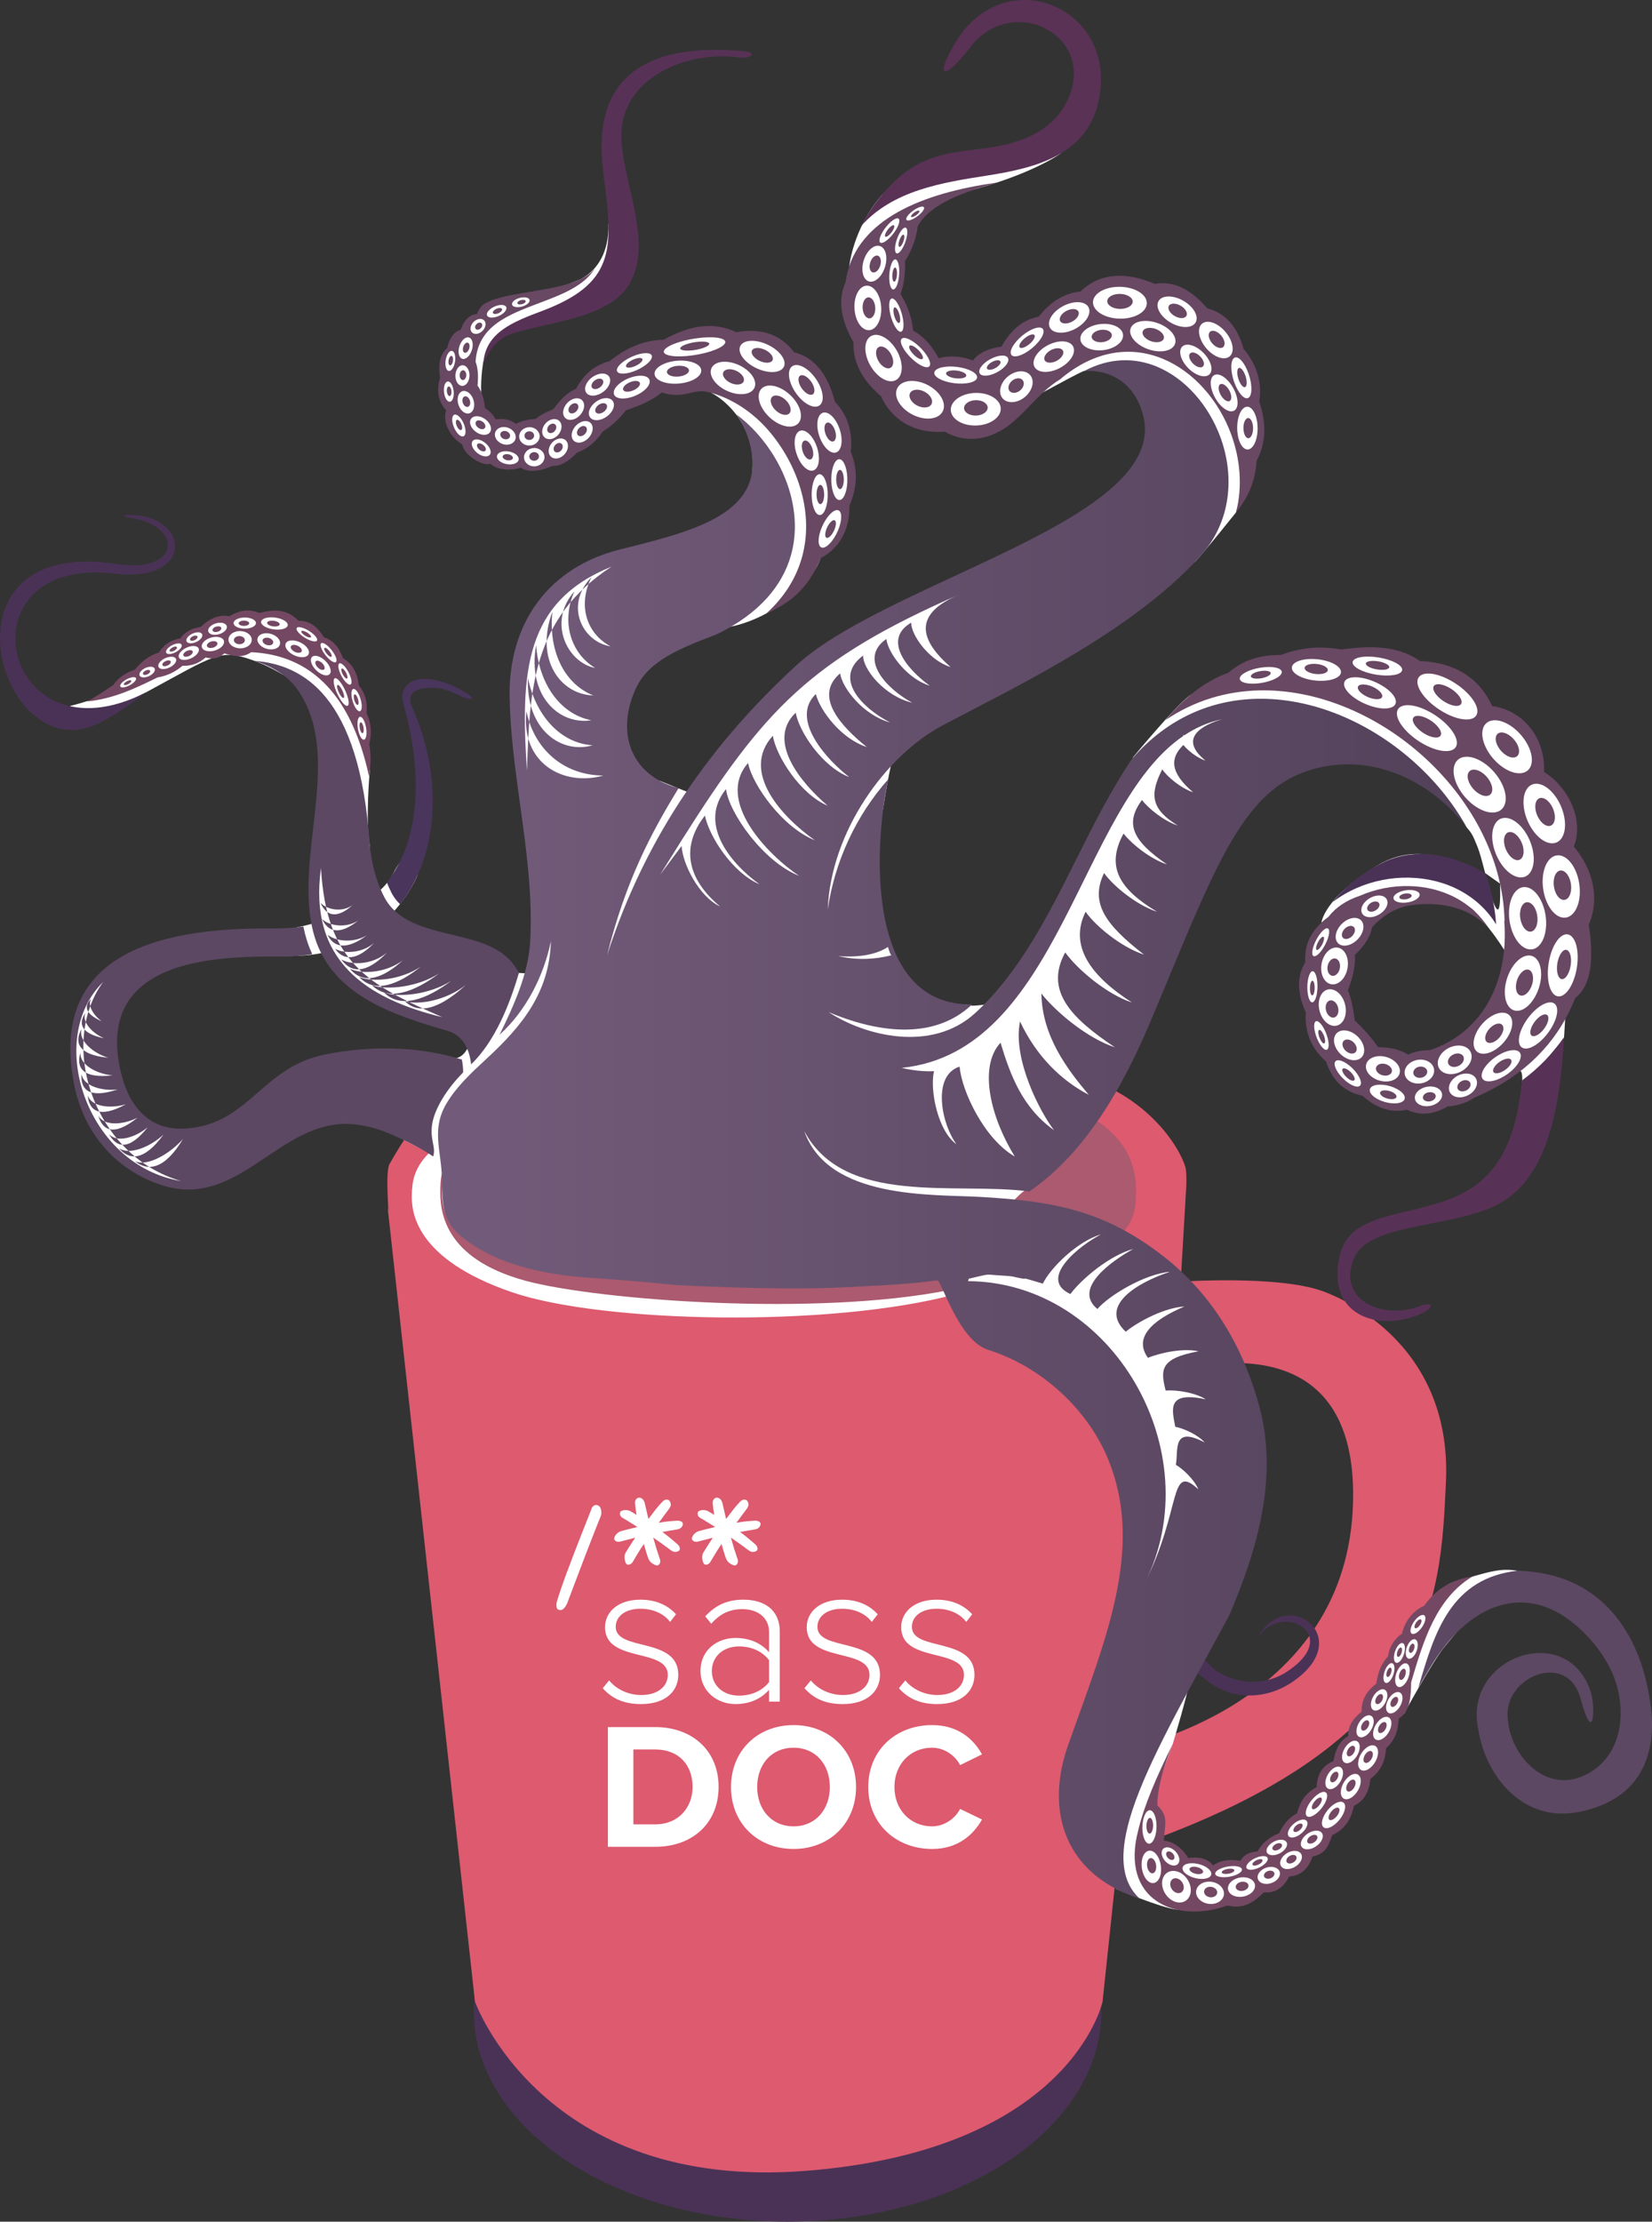 <?xml version="1.0"?>
<svg xmlns="http://www.w3.org/2000/svg" width="331.432" height="445.516" viewBox="0 0 331.432 445.516"><rect x="0" y="0" width="331.432" height="445.516" fill="#333333" stroke="none"/><ellipse fill="#4A3256" cx="157.997" cy="403.399" rx="62.955" ry="42.116"></ellipse><path fill="#DD5A6F" d="M265.235 258.875c-9.006-3.192-28.356-1.863-28.356-1.863l1.159-19.855c-.234 3.992.229-1.801-.229-3.15-1.093-3.789-7.967-15.688-24.737-19.146-22.257-4.593-75.6-7.772-105.277 0-20.722 5.429-23.616 7.933-29.64 18.542-1.014 1.785.104 11.82-.392 8.654l17.526 159.334s13.566 38.158 66.56 33.918c52.992-4.24 59.351-33.914 59.351-33.914l3.179-30.033c63.606-21.146 64.609-50.271 65.712-74.186 1.325-28.811-22.779-37.567-24.856-38.301zm6.131 44.305c-2.274 39.037-44.867 47.342-44.867 47.342l6.846-74.783c-.001-.001 40.458-14.442 38.021 27.441z"></path><path fill="#AB5A6F" d="M106.621 257.891c20.023 3.967 68.004 6.715 94.703 0 26.688-6.713 26.579-13.654 26.579-19.217 0-5.559-2.252-15.276-22.199-19.231-19.951-3.952-67.766-6.687-94.363 0-26.598 6.69-26.918 13.643-26.918 19.153-.001 5.511 2.178 15.33 22.198 19.295z"></path><path fill="#fff" d="M145.57 78.24l-2.865.541s6.636 3.176 8.18 11.659c.997 9.193-5.118 35.516-5.118 35.516l.971-.326s10.253-1.713 16.774-11.4c6.254-9.286-5.231-35.585-5.231-35.585l-15.547-3.306-.028 3.442M59.622 185.946c.427-.048 15.3-3.025 19.238-10.74 3.939-7.716 4.948.225 4.948.225s-6.041 15.39-23.601 16.219c-17.559.83-.585-5.704-.585-5.704"></path><path fill-rule="evenodd" clip-rule="evenodd" fill="#fff" d="M132.287 156.53s28.915 12.366 31.947 7.315c3.032-5.052 21.173-20.944 21.173-20.944s-4.42-5.409-8.065 18.215c-3.646 23.625-21.905 32.562-20.698 33.261 1.208.698 18.865 4.333 18.865 4.333l12.426 3.518 5.961-.829s.67 1.208 10.445-1.525c9.769-2.733 5.178 26.639 5.178 26.639l-3.675 12.016s-4.778 3.097-8.359 11.855c-3.58 8.758-95.664-3.525-95.664-3.525s-2.107 4.296-8.383 1.338c-2.201-1.039-5.14-4.09-4.683-10.26.162-2.174 7.779 1.006 7.325-1.102-.226-1.048-14.932-8.016-15.204-8.326-5.721-6.543-2.629-16.348-2.629-16.348l7.903 2.203 5.464-2.202s3.525-.428 3.077-8.184c-.449-7.755 3.455-11.688 3.455-11.688l2.379-1.259 3.577 4.07 1.802.101 2.655-13.877 1.988-9.492 21.74-15.303M223.922 378.788s8.9 3.754 12.1 4.137c3.2.385-6.83-16.566-6.83-16.566l6.074-16.59s3.182-10.451 3.641-13.842c.455-3.39-14.621 10.486-14.984 10.686-.362.199-.001 32.175-.001 32.175"></path><path fill-rule="evenodd" clip-rule="evenodd" fill="#4A3256" d="M242.771 337.487s-3.096-2.452-3.864-2.84c-.764-.39 1.053-3.98 1.053-3.98s1.855 2.591 4 4.349"></path><path fill-rule="evenodd" clip-rule="evenodd" fill="#fff" d="M227.271 151.912s8.503-10.328 11.461-12.479c1.335-.971 15.544-3.393 28.35-1.698 15.563 2.062 30.089 8.439 30.089 8.439s3.891 29.808 3.803 30.546c-.094.738.42 8.915-1.371 4.223-1.483-4.705-2.293-8.965-3.229-11.258-.938-2.293-1.074-2.561-2.205-3.875-3.372-5.224-6.655-8.305-6.655-8.305l-21.058-9.869-34.871 13.25-4.314-8.974zM265.111 185.024s.401-4.904 11.226-11.469c10.825-6.565 20.915 3.004 20.915 3.004l.779-1.431 4.711 3.339v13.665s-2.181-4.271-7.099-9.583c-2.459-2.649-15.593-3.253-15.593-3.253l-14.939 5.728zM313.77 208.224s.438-5.966.217-6.177c-.223-.212-12.454 10.13-12.454 10.13l3.58 2.646s.574.413.123 3.681"></path><path fill-rule="evenodd" clip-rule="evenodd" fill="#fff" d="M281.867 343.448c-1.331 2.152 5.628-10.45 7.933-13.212l9.325-11.203-.396-2.156s6.601-.672 6.68-1.697c-4.18-.944-6.328-.141-14.356 2.29-3.695 1.337-11.596 18.161-11.596 18.161s3.737 5.661 2.41 7.817zM170.393 53.341s.714-7.429 6.41-14.068c5.695-6.64 22.672-8.315 22.672-8.086 0 .229 10.585-3.273 10.585-3.273l2.704 2.885s-5.675 4.194-18.924 7.62c-13.246 3.427-21.068 15.346-21.068 15.346l-2.379-.424zM217.507 74.398s.506-.492-8.139 4.216c-8.646 4.708 10.772-14.089 10.772-14.089s24.35 7.499 24.529 7.714c.175.216 5.876 21.416 5.876 21.416l-2.571 9.106s-6.738 8.412-8.211 9.912c-1.475 1.501-9.999-39.148-9.999-39.148l-12.257.873z"></path><path fill="#fff" d="M115.858 56.267s6.41-2.107 6.209-11.277l3.228-5.186-3.612 19.82-18.966 6.213-3.431 2.504-2.322 4.2s-.549 2.967-.423 6.099c.072 1.791-2.51-1.853-3.064-5.772-.414-2.934 1.168-6.266 1.168-6.265 0 0 3.766-4.211 4.233-3.93.469.282 9.903-3.668 9.903-3.668M14.117 141.551s15.462-3.541 22.188-12.408c6.727-8.866 24.135.94 24.135.94l11.498 10.707 2.252 13.732s-.912 9.837 0 14.971c.913 5.133-10.551-29.105-10.551-29.105s-5.669-5.331-12.595-7.871c-6.925-2.541-7.746-1.242-21.699 6.289-13.952 7.532-17.79 5.413-17.79 5.413l2.562-2.668"></path><path fill="#AB5A6F" d="M223.536 237.983c0 6.913-5.819 12.517-12.819 12.517-2.978 0-4.068-9.199-4.21-9.617-.19-.562-.098-1.582.013-1.959 1.611-5.503.974-13.457 4.197-13.457 6.999 0 12.819 5.603 12.819 12.516z"></path><path fill="#fff" d="M195.269 257.593c-24.424 6.424-68.315 3.796-86.632 0-18.313-3.792-20.307-13.186-20.307-18.458 0-5.271.292-11.922 24.624-18.322 15.074-3.963 37.595-4.465 56.893-3.375-20.66-1.487-44.685-.858-61.302 3.601-24.919 6.69-25.755 13.763-25.922 18.382-.123 3.398.463 12.979 20.075 19.703 18.138 6.221 63.957 7.136 88.972.421 5.028-1.351 8.781-3.13 11.983-4.485-2.413.845-5.183 1.691-8.384 2.533z"></path><path fill="#573256" d="M108.806 62.334c-5.811 2.183-11.521 4.338-11.843 10.649.151-.429.327-.844.526-1.252 1.088-2.207 2.839-4.062 5.285-4.83 2.031-.642 4.311-1.159 6.642-1.694 6.806-1.552 14.067-3.207 16.997-8.542 2.999-5.454 1.479-12.142-.034-18.786-.708-3.125-1.417-6.237-1.679-9.242-.098-1.14-.077-2.234.059-3.272.556-4.327 2.998-7.66 6.348-9.997 3.29-2.297 7.464-3.62 11.563-3.978 1.798-.155 3.591-.122 5.296.1 1.52.191 2.432-.025 2.816-.384l.103-.133-.03-.09c-.167-.278-.66-.525-1.484-.601-1.65-.156-3.26-.255-4.823-.278-6.774-.117-12.462 1.026-16.577 3.735-4.051 2.664-6.598 6.89-7.165 12.975-.065.69-.104 1.422-.12 2.187-.041 2.61.293 5.294.633 7.954 1.676 13.258 1.795 20.093-12.513 25.479z"></path><path fill="#694863" d="M176.768 79.465c1.964 4.45 6.353 7.577 12.789 7.097 4.202 2.444 9.234 1.742 13.404-1.719 1.311-1.083 2.521-2.327 3.719-3.563 1.897-1.951 3.771-3.876 5.98-5.195 7.085-6.008 14.385-6.684 20.561-4.162 3.121 1.276 5.943 3.362 8.299 5.998 2.345 2.61 4.229 5.766 5.483 9.18 1.812 4.948 2.313 10.445.972 15.662 2.379-2.899 3.885-6.217 4.127-10.364 1.941-3.584 1.994-7.549.532-11.886.725-4.247-.925-8.007-3.14-10.525-1.244-4.567-3.773-7.283-7.294-8.158-2.921-3.421-6.421-5.646-10.52-4.896-5.635-2.454-11.022-2.287-14.908 1.528-3.237.321-5.999 2.015-8.37 5.035-3.036.586-5.499 2.477-7.502 6.033-2.377.251-4.512 1.157-5.697 2.757-1.954-.816-4.732-1.08-6.887-.45-1.063-2.047-2.773-4.27-5.117-5.541-.247-2.816-1.234-5.165-2.525-7.355.666-1.748 1.004-4.126.895-6.587 1.5-2.281 2.305-4.934 2.562-7.025 2.687-4.679 9.394-6.811 15.982-8.741-.607.103-1.223.194-1.846.289-14.253 2.234-27.03 7.706-28.633 19.738-1.366 3.028-1.328 6.824 1.603 12.04-.159 3.887 1.674 7.543 5.531 10.81z"></path><path fill="#593256" d="M198.007 35.212c10.153-1.588 20.451-4.261 22.535-15.616 3.37-18.363-18.99-27.333-28.781-11.198-4.453 7.323-2.327 7.96 2.838 1.135 8.568-11.326 26.345-2.125 19.182 11.333-1.472 2.766-4.044 5.167-7.755 6.74-3.664 1.55-7.171 1.982-10.632 2.408-5.835.714-11.513 1.41-17.322 7.792-2.135 2.343-3.918 4.856-5.3 7.517 6.393-7.165 16.262-8.71 25.235-10.111z"></path><path fill="#694863" d="M89.517 82.258c-.868 2.497.99 5.597 3.22 6.859.413 2.376 4.394 4.492 5.639 3.862 1.307 1.299 4.282 1.496 6.114.786 1.507 1.161 4.379.61 6.277-.331 1.81.093 3.463-1.062 5.013-2.672 2.092-.771 3.812-2.2 5.129-4.211 1.839-1.175 3.356-2.553 4.653-4.264 2.372-.868 4.685-1.577 7.208-3.588 4.399 1.477 6.24-.823 9.189-.107 4.926 1.184 9.399 4.261 12.708 8.308 5.571 6.805 8.66 16.221 6.215 24.905-1.124 3.979-3.403 7.831-7.157 11.234 5.741-2.496 8.794-5.931 10.942-11.135 3.904-2.009 5.855-5.976 5.743-10.474 1.667-3.85 1.691-7.411.258-10.845.458-3.418-.442-7.303-3.136-9.96-1.477-5.725-4.254-8.989-8.204-9.975-2.838-3.78-6.947-4.893-11.62-4.024-4.058-1.986-8.883-1.715-14.551 1.504-3.421.046-7.18 1.277-10.811 4.282-3.093.795-5.309 2.732-6.78 5.564-1.747.696-3.108 2.137-4.594 4.112-.981.436-2.038.73-3.452 1.88-1.297.164-2.641.276-4.011 1.025-.827-.596-1.923-1.189-4.109-.906-.341-.918-1.17-1.581-2.129-2.298-.104-1.803-.636-3.304-1.468-4.481.199-1.936.085-3.513-.393-4.782.466-7.099 6.41-9.362 12.802-11.768 4.475-1.688 9.002-3.389 11.183-6.993-2.238 2.973-7.776 3.884-13.044 4.752-3.57.591-7.017 1.16-8.942 2.282-.799.362-1.511 1.493-1.713 2.168-1.382.04-2.682 1.277-3.269 3.188-1.32.251-2.315 1.787-2.698 3.607-1.428 1.242-1.875 3.251-1.432 5.944-.905 2.898-.143 5.176 1.22 6.552z"></path><path fill="#4A3256" d="M282.695 175.994c3.589.076 7.133.924 10.244 2.6 2.874 1.545 5.384 3.791 7.216 6.767-.172-2.698-.667-5.509-1.515-8.391-.114-.394-.239-.778-.37-1.157-.069-.229-.152-.459-.239-.684l-.011.025c-3.08-1.85-6.921-3.391-10.943-3.794-3.231-.323-6.581.085-9.731 1.667-4.208 2.109-7.502 4.82-9.978 7.877 1.478-1.136 3.104-2.08 4.816-2.829 3.299-1.444 6.939-2.151 10.511-2.081z"></path><path fill="#573256" d="M287.086 245.35c4.357-.856 8.909-1.75 12.486-3.368 5.657-2.558 9.071-7.767 11.148-14.27 1.873-5.853 2.676-12.747 3.049-19.727-2.223 3.258-5.014 6.167-8.393 8.658-.41 3.826-1.033 7.542-2.213 10.917-1.27 3.612-3.174 6.825-6.135 9.351-4.064 3.461-9.434 4.729-14.478 5.922-6.387 1.504-12.245 2.887-13.668 8.605-.886 3.577-.633 6.393.376 8.498.581 1.209 1.414 2.193 2.428 2.953 1.024.771 2.23 1.316 3.555 1.643 3.148.783 6.883.334 10.21-1.256.985-.479 1.472-.979 1.581-1.383v-.148l-.09-.078c-.306-.178-.9-.172-1.739.15-2.632 1.012-5.378 1.227-7.739.762-1.72-.333-3.252-1.033-4.401-2.035-1.191-1.047-1.973-2.414-2.152-4.046-.146-1.354.125-2.885.933-4.548 1.94-3.985 8.356-5.245 15.242-6.6z"></path><path fill="#694863" d="M233.857 144.387c5.811-3.945 12.252-5.792 18.785-5.942 5.741-.125 11.56 1.059 17.076 3.285 5.515 2.213 10.729 5.464 15.284 9.469 9.764 8.576 16.554 20.627 16.848 33.473l-.057.001c.35 4.389-.125 8.51-1.354 12.151-1.988 5.878-5.937 10.5-11.575 12.991-.693.305-1.371.563-2.036.782-1.208-.05-3.351.314-4.284.894-1.732-1.006-3.415-1.473-6.071-1.498-1.261-1.857-2.871-3.674-4.686-5.359-.153-1.539-.63-4.37-1.372-6.062.903-2.244 1.584-4.846 1.398-7.095 1.637-1.52 3.021-3.292 3.477-5.541 2.095-2.309 4.769-3.986 7.825-4.417.373-.052.73-.095 1.063-.125 4.664-.45 8.695.51 11.685 2.386 1.063.667 1.993 1.454 2.774 2.325-1.67-2.635-3.921-4.636-6.498-6.024-2.869-1.547-6.143-2.333-9.473-2.401-3.349-.068-6.733.598-9.813 1.939-2.629.87-4.75 2.215-6.34 4.237-3.021 2.215-4.923 5.101-4.629 9.088-1.873 3.01-1.516 6.573.097 10.102-.261 3.882 1.095 7.25 4.045 9.791 1.097 3.259 3.044 5.964 7.338 6.912 2.858 2.574 5.821 3.434 8.926 2.791 2.793 1.33 5.442.885 8.124-.654 1.785-.16 3.627-.579 5.378-1.773 10.148-4.275 16.803-11.239 20.22-19.956 3.476-2.698 3.692-8.36 2.735-14.722 2.226-5.201.949-10.962-2.998-15.671 2.162-5.518-1.299-12.113-5.981-14.948.315-6.594-3.942-12.328-10.423-13.237-2.791-6.107-8.018-8.757-14.449-9.015-3.497-2.422-7.979-3.443-15.764-2.312-4.273-.779-8.312-.393-12.161 1.1-4.008-.048-7.528.92-10.522 3.56-4.882 1.701-9.007 5.209-12.592 9.475z"></path><path fill="#5C4863" d="M73.939 166.505c-1.252-13.912-4.728-22.568-9.439-27.674-3.824-4.141-8.496-5.938-13.457-6.314.472.144.94.299 1.405.475 2.833 1.082 5.412 2.796 7.013 4.982 5.694 7.745 4.546 17.839 3.376 28.042-.874 7.662-1.752 15.391.338 22.03 1.812 5.75 5.726 9.623 10.517 12.445 4.871 2.868 10.665 4.659 16.089 6.216 1.693.486 2.893 1.566 3.678 3.035.564 1.055.907 2.32 1.059 3.698 4.802-4.634 7.758-12.056 9.584-18.339-2.672-5.21-8.087-6.363-13.353-7.642-5.597-1.358-11.106-2.695-13.653-7.569-2.145-4.112-2.912-8.667-3.129-13.389l-.028.004z"></path><path fill="#4A3256" d="M257.622 335.584c-4.487 2.528-9.527 2.073-13.665-.568l-1.193 2.466c4.936 3.488 11.386 3.227 16.336-.078 13.585-9.056-1.428-19.761-6.827-8.826 4.726-7.785 17.745-.627 5.349 7.006z"></path><path fill="#4A355C" d="M77.606 176.95c.291.738.614 1.456.981 2.163.447.85 1.016 1.578 1.676 2.213 3.798-4.837 5.921-10.967 6.434-17.547.553-7.166-.802-14.85-4.008-21.963-.734-1.632-.384-2.655.708-3.29.84-.482 2.139-.612 3.703-.587 1.887.027 3.403.745 4.76 1.385.608.29 1.182.562 1.702.72.541.158.907.154 1.099.05l.031-.018-.004-.045c-.048-.228-.285-.519-.743-.809-1.198-.76-2.42-1.435-3.694-1.959-1.259-.52-2.565-.897-3.937-1.064-1.111-.138-2.09-.066-2.906.169-.783.228-1.419.617-1.87 1.119-.441.497-.715 1.111-.8 1.804-.07.579-.012 1.216.185 1.89 1.993 6.854 2.949 14.125 2.278 20.768-.563 5.657-2.31 10.864-5.595 15.001z"></path><path fill="#744863" d="M295.44 316.119c-3.785.579-7.168 2.229-9.684 5.857-2.136 1.023-3.785 2.75-4.516 5.689-1.18.598-2.64 2.687-2.723 4.383-1.48 1.805-1.926 2.866-2.418 5.599-2.046 1.539-3.012 3.412-2.922 5.6-1.917 1.502-2.821 3.129-2.686 4.883-1.817 1.02-2.62 2.854-2.963 5.02-1.887.777-3.234 2.219-3.386 5.221-2.658 1.455-3.427 3.4-3.935 5.281-1.676.811-2.772 2.307-3.591 3.98-1.985.75-3.421 1.973-4.303 3.625-1.701.115-2.853.75-3.447 1.891-1.676-.287-3.604-.338-5.501.922-1.074-1.488-3.137-1.766-4.97-1.469-1.024-1.725-2.806-3.348-4.889-3.498.129-3.109 1.053-4.875-1.312-7.057.005-3.555 1.214-7.682 3.069-12.277-3.236 6.494-5.717 12.287-6.882 17.17-3.776 14.062 7.51 18.914 17.887 15.162 3.105.822 5.306-.623 7.268-2.623 2.225.188 3.927-.877 5.107-3.176 2.275-.16 3.836-1.508 4.686-4.012 2.701-.51 3.278-2.396 3.93-4.277 2.337-1.049 3.799-3.025 4.37-5.887 1.957-.943 3.057-2.75 3.293-5.396 2.447-1.842 2.981-4.002 3.167-6.189 1.988-1.738 2.415-3.83 2.529-5.932 2.349-1.428 2.435-4.461 2.494-7.27 2.431-8.222 4.977-16.816 12.328-21.22z"></path><path fill="#5C4863" d="M331.216 342.409c-.911-7.445-3.304-13.589-6.947-18.15-3.619-4.542-8.482-7.524-14.341-8.671-1.794-.346-3.551-.56-5.266-.628-13.579 1.397-16.845 12.438-19.932 22.859l-.199.662c.907-1.607 1.819-3.165 2.75-4.668 2.895-4.696 6.287-8.197 9.929-10.267v-.002c3.64-2.076 7.522-2.729 11.413-1.744 2.39.609 4.773 1.836 7.094 3.736 3.295 2.7 6.311 6.447 7.921 10.368.392.953.717 1.953.959 2.986.792 3.312.767 6.889-.331 10.008-1.122 3.176-3.341 5.879-6.924 7.352-7.596 3.125-14.326-4.357-14.829-11.488-1.129-8.428 11.948-13.948 14.588-4.133 2.645 9.836 3.053 1.658 2.009-1.453-4.774-14.306-25.646-6.87-22.538 7.555.042.297.086.562.133.791.85 4.541 3.09 8.945 6.418 12.006 3.283 3.029 7.638 4.744 12.774 3.967l.609-.102h.005c5.785-1.09 9.6-3.592 11.917-6.887 2.734-3.902 3.416-8.95 2.788-14.097z"></path><linearGradient id="a" gradientUnits="userSpaceOnUse" x1="87.876" y1="226.492" x2="294.289" y2="226.492"><stop offset=".043" stop-color="#725B7A"></stop><stop offset="1" stop-color="#53415A"></stop></linearGradient><path fill="url(#a)" d="M283.315 152.467c-4.421-3.888-9.474-7.038-14.795-9.182-5.312-2.137-10.898-3.276-16.412-3.152-8.967.203-17.751 3.773-24.84 11.858l-.016-.016c-4.241 6.196-7.736 13.168-11.226 20.141-5.69 11.369-11.393 22.75-20.323 30.985-8.766 8.077-22.208 4.618-29.465-.142 9.037 3.81 20.801 6.035 28.793-1.543-21.39.325-19.74-31.449-16.853-45.126-6.43 7.244-10.726 16.487-12.11 26.083.606-15.545 11.559-30.805 22.985-36.878 1.727-.917 3.835-2.017 6.04-3.163 14.46-7.511 33.441-17.386 45.582-30.632l-.021-.019c6.426-6.953 7.057-16.203 4.19-24.005-1.181-3.209-2.95-6.179-5.151-8.635-2.189-2.445-4.806-4.381-7.68-5.554-4.383-1.789-9.407-1.795-14.507.911 2.562-.17 5.031.404 7.099 1.775 2.165 1.447 3.866 3.772 4.724 7.043 3.445 13.143-17.211 22.737-37.87 32.327-12.395 5.758-24.783 11.51-31.718 17.895-8.265 7.603-15.776 16.007-22.206 25.576-6.429 9.56-11.782 20.275-15.732 32.505 3.691-14.772 8.834-24.532 14.334-33.45l.025-.036c-3.848-.947-7.339-3.218-9.119-6.88-2.052-4.221-1.359-9.136.594-13.236 2.621-5.489 8.823-7.885 15.586-10.5l.618-.239c8.637-4.195 13.161-9.865 14.844-15.827 2.294-8.157-.669-17.004-5.894-23.387-1.536-1.879-3.257-3.526-5.068-4.856.757 1.026 1.4 2.179 1.909 3.442.279.678.517 1.393.726 2.135 1.923 7.047-.717 11.49-5.897 14.675-4.97 3.055-12.269 4.888-20.071 6.826-7.037 1.749-12.651 5.388-16.462 10.474-3.792 5.059-5.811 11.577-5.684 19.106.125 7.216 1.114 14.403 2.104 21.579 1.267 9.153 2.524 18.292 2.018 27.506-.355 6.466-3.395 13.023-6.137 18.642 5.319-4.769 8.909-11.909 10.291-18.75-.276 10.244-5.766 16.98-12.871 23.534-3.003 2.773-6.003 5.545-8.048 8.963-3.136 5.251-1.065 9.385-.931 15.155.138 5.912.084 8.697 4.613 12.135 6.109 4.637 14.74 7.079 25.479 7.726 10.604.759 13.928 1.161 16.922 1.448 10.157.471 22.938.959 33.907.428 15.133-.732 15.469-1.062 18.488-1.385.894.302 4.304 12.094 10.137 13.926 10.991 3.455 20.19 12.224 24.183 22.132 6.579 16.327.584 32.972-6.077 51.463-.698 1.936-1.404 3.9-2.033 5.686-.117.326-.231.666-.346 1.021-2.035 6.367-2.038 12.521.195 17.688 2.225 5.143 6.688 9.328 13.579 11.768.294.104.602.209.936.312-3.463-3.166-3.959-8.018-2.484-14.197 2.177-9.129 8.785-21.221 16.342-35.063 1.301-2.377 2.632-4.814 4.019-7.369l.011.004c5.681-13.224 9.98-27.814 6.112-42.086-3.72-13.761-10.777-23.545-19.366-30.199-11.593-8.982-21.637-10.959-36.516-11.811-9.787-.555-30.575.551-35.408-13.18 8.103 15.127 30.256 10.127 45.157 12.082 5.667-3.889 10.371-9.172 14.329-15.064 3.977-5.925 7.203-12.473 9.899-18.863 1.504-3.562 2.692-6.419 3.823-9.139 9.834-23.606 15.442-37.071 27.505-41.188.372-.129.734-.244 1.092-.35 7.927-2.327 15.771-.613 22.225 3.459 3.417 2.149 6.441 4.955 8.896 8.171-2.807-5.04-6.578-9.624-10.974-13.483z"></path><path fill="#5C4863" d="M31.85 237.443c8.754 3.158 15.191-1.158 21.565-5.428 4.431-2.969 8.831-5.916 14.04-6.533 2.849-.342 5.914.152 8.796 1.115 2.907.969 8.488 3.75 10.649 5.309.917-2.582-2.245-4.715 1.827-11.528 1.173-1.97 2.623-3.71 4.196-5.345-.007-.911-.093-1.776-.271-2.567-4.167-1.294-8.645-2.029-13.29-2.192-4.642-.168-9.434.229-14.241 1.205-6.059 1.228-9.776 4.464-13.342 7.561-4.022 3.5-7.863 6.845-14.587 7.267-3.572.23-6.276-.845-8.307-2.647-2.468-2.196-3.893-5.45-4.661-8.75-2.61-11.231 2.021-17.052 9.098-20.056 6.857-2.906 15.992-3.073 22.865-3.033 1.403.007 2.743-.05 4.02-.171.838-.075 1.653-.178 2.443-.31-.412-.884-.778-1.813-1.09-2.793-.282-.904-.513-1.818-.698-2.751-.818.114-1.665.204-2.536.269-1.239.093-2.519.132-3.852.124-9.832-.086-21.15.822-29.307 5.22-7.992 4.31-12.948 12.061-10.361 25.727.958 5.09 3.045 9.313 5.838 12.639 3.059 3.641 6.975 6.216 11.191 7.66l.015.008z"></path><path fill="#4A3256" d="M19.582 145.154c3.341-1.595 6.203-3.712 9.003-5.788l.76-.562c-29.035 14.925-37.957-27.465-6.345-23.771 16.495 1.922 15.084-12.34 2.184-11.755-.147.139-.219.217-.213.229.022.066.289.167.798.292 10.918 1.304 10.927 11.313-2.468 9.29-37.172-5.63-23.277 41.416-3.719 32.065z"></path><path fill="#744863" d="M31.882 130.849c-1.918.57-3.486 1.794-4.781 3.401-2.005.702-3.465 1.756-4.365 3.107-1.406.971-2.747 1.855-4.011 2.603-.438.26-.872.492-1.29.702 5.321-.502 9.754-2.662 14.18-4.817 2.216-.377 3.741-1.274 4.993-2.331 2.122.063 3.515-.674 4.628-1.67 2.352.548 2.993-.223 3.78-.818 3.112.994 4.386.427 5.38-.24 5.638.265 10.981 2.183 15.342 6.904 3.586 3.883 6.482 9.664 8.298 17.995.294-1.982.488-4.017.041-6.466.612-2.46.311-4.468-.542-6.201.26-2.271-.355-4.078-1.536-5.606-.314-2.548-1.389-4.407-3.208-5.443-.76-2.21-2.023-3.607-3.799-4.173-1.389-2.292-3.095-3.391-5.124-3.304-1.92-2.112-4.546-2.5-7.759-1.57-1.627-.556-3.297-.99-6.104.662-1.761-.364-3.667.174-5.699 2.106-1.57.29-3.092.82-4.126 2.323-1.709.298-3.227 1.091-4.298 2.836z"></path><path fill-rule="evenodd" clip-rule="evenodd" fill="#fff" d="M132.431 175.412c1.532-2.473 2.998-4.816 4.406-7.045l.002-.04.036-.02c16.445-25.991 25.588-35.959 55.615-49.119-5.646 2.453-10.982 6.566-1.779 14.572-4.367-1.346-7.958-6.484-7.896-8.895-5.485 3.148-1.521 8.823 3.706 12.637-4.558-1.409-8.354-6.555-8.702-9.363-5.756 3.986.195 10.084 5.2 12.781-5.536-1.29-9.926-6.738-9.852-9.463-6.2 4.604-.047 10.622 5.408 13.416-5.251-1.403-9.555-6.758-10.029-9.831-5.421 4.571.242 10.658 5.346 14.757-5.026-1.608-9.292-7.113-10.22-10.621-5.269 5.055 2.262 13.238 6.713 16.656-5.376-2.073-10.04-9.003-10.748-12.919-5.865 5.614.883 13.929 6.41 18.652-5.489-2.307-10.314-9.881-10.999-14.027-6.56 7.217 1.775 16.265 8.429 20.956-6.445-2.539-12.503-11.038-13.4-15.488-6.574 7.539 3.91 18.4 10.257 22.634-7.286-2.875-14.117-12.741-14.673-17.401-5.51 6.726.476 14.579 6.723 19.089-5.39-2.266-10.134-9.598-10.955-13.789-4.957 6.351-3.512 12.777 3.054 18.249-4.28-2.017-7.531-8.547-7.736-12.143-1.416 1.878-2.852 3.797-4.316 5.765zM105.72 154.521c-1.324-19.826-.434-33.86 16.946-40.882-15.97 10.444-16.392 24.738-16.946 40.882zM88.754 203.979c-15.237-3.715-26.919-11.333-24.361-29.909 1.109 19.062 9.505 23.411 24.361 29.909zM36.338 236.836c-18.91-3.076-27.375-28.374-15.637-39.933-9.163 12.503-1.887 34.929 15.637 39.933zM180.908 214.138c31.692-3.222 35.562-52.265 56.428-66.509l.141-.342.052.214c2.338-1.566 4.881-2.7 7.706-3.283-3.946 1.141-9.001 3.791-3.367 8.321-1.684-.541-3.577-2.056-4.453-3.149-2.685 2.597-2.736 5.524 1.948 9.478-2.449-.791-5.252-3.159-6.181-4.598-2.608 5.106-2.233 7.987 3.104 11.275-2.731-.879-5.817-3.361-7.185-5.113-3.54 4.789-1.799 8.242 5.024 12.904-3.3-1.061-7.031-4.045-8.717-6.178-3.555 6.559-.975 11.063 6.73 15.676-4.144-1.33-8.865-5.24-10.635-7.765-2.885 6.028.287 10.359 8.003 16.354-4.589-1.475-9.829-5.839-11.706-8.596-3.371 6.836.98 12.859 9.301 18.207-5.073-1.631-11.098-6.799-13.389-10.051-4.141 7.573.99 13.054 9.959 19.025-5.443-1.747-11.841-7.072-14.743-10.778.14 8.556 5.195 15.193 9.505 20.312-5.5-2.879-10.485-7.677-13.789-14.709-1.546 7.532 4.054 18.267 6.835 21.816-6.38-4.545-8.784-11.059-10.747-17.562-4.497 4.882-1.97 15.024 2.854 22.819-6.061-3.451-10.652-13.07-11.062-18.021-5.686 1.819-3.56 11.738-.615 15.574-3.739-2.587-5.41-10.931-4.523-14.657-2.033.088-4.189-.119-6.478-.664zM194.229 256.909c29.112.183 48.534 34.368 35.492 60.435 7.43-14.844 4.769-24.145 10.689-18.693-.756-1.885-3.039-4.059-4.504-4.912.545-2.861-.839-7.951 5.78-4.481-1.348-1.544-4.237-2.838-5.897-3.146-.614-3.332-1.865-7.277 6.134-5.492-2.104-1.367-5.925-1.946-8.066-1.777-1.015-4.078-1.262-6.445 6.603-7.869-2.999-.66-7.513.223-10.152 1.314-2.822-3.909.475-7.398 7.312-10.295-3.857.215-9.056 2.863-11.769 5.052-5.493-5.12 2.176-9.805 8.873-12.017-5.131.459-12.237 4.76-14.562 7.465-4.982-4.082 2.791-9.604 7.203-12.032-4.604 1.211-10.307 5.919-12.618 9.033-6.673-3.068 1.965-9.833 6.13-11.948-4.707 1.327-10.166 6.748-11.657 9.861-5.376-1.607-2.527-.727-4.349-1.059-1.824-.33-1.17-.418-4.34-.594-3.168-.176-1.474-.412-6.186.672l-.116.483zM248.211 85.866c-.022-2.368.882-4.297 2.01-4.304 1.128-.01 2.066 1.901 2.088 4.271.02 2.368-.885 4.297-2.01 4.305-1.132.007-2.066-1.904-2.088-4.272zm1.252-.004c-.009-1.12.411-2.029.95-2.035.532-.005.973.899.988 2.019.005 1.12-.417 2.031-.957 2.034-.527.002-.971-.9-.981-2.018zM247.568 76.504c-.753-2.226-.71-4.366.107-4.773.813-.414 2.093 1.062 2.845 3.287.762 2.227.715 4.369-.098 4.78-.819.404-2.093-1.067-2.854-3.294zm.907-.445c-.357-1.048-.336-2.063.047-2.257.389-.192.987.506 1.343 1.556.358 1.053.34 2.061-.043 2.254-.39.197-.989-.503-1.347-1.553zM241.997 69.824c-1.531-1.806-1.91-4.002-.846-4.912 1.067-.9 3.173-.17 4.703 1.638 1.532 1.811 1.908 4.005.847 4.912-1.066.901-3.171.166-4.704-1.638zm1.181-.995c-.722-.849-.897-1.891-.399-2.316.503-.427 1.499-.085 2.221.77.724.855.903 1.89.401 2.318-.506.426-1.499.085-2.223-.772zM238.29 73.717c-1.486-1.561-1.953-3.468-1.059-4.257.904-.786 2.833-.158 4.312 1.406 1.48 1.559 1.951 3.462 1.056 4.252-.904.786-2.83.158-4.309-1.401zm1.002-.863c-.704-.743-.931-1.643-.5-2.013.419-.371 1.334-.075 2.029.663.703.733.928 1.638.495 2.009-.418.367-1.328.075-2.024-.659zM243.636 79.494c-1.019-2.002-.97-3.949.111-4.339 1.082-.388 2.789.918 3.808 2.928 1.022 2.006.967 3.945-.114 4.336-1.082.39-2.786-.919-3.805-2.925zm1.201-.425c-.487-.949-.458-1.866.052-2.051.512-.185 1.316.434 1.801 1.38.478.947.451 1.866-.054 2.048-.514.189-1.321-.432-1.799-1.377zM234.897 64.711c-2.055-1.179-3.154-3.123-2.466-4.331.698-1.209 2.932-1.24 4.982-.06 2.05 1.181 3.155 3.118 2.454 4.331-.695 1.213-2.92 1.239-4.97.06zm.772-1.338c-.972-.56-1.487-1.471-1.164-2.045.328-.569 1.384-.587 2.353-.027.973.555 1.488 1.473 1.16 2.041-.328.578-1.381.587-2.349.031zM230.377 70.038c-2.459-.854-4.047-2.724-3.547-4.176.501-1.454 2.906-1.941 5.366-1.089 2.46.851 4.05 2.722 3.546 4.174-.501 1.457-2.903 1.941-5.365 1.091zm.561-1.608c-1.16-.4-1.913-1.287-1.673-1.97.237-.688 1.37-.917 2.536-.517 1.161.403 1.909 1.29 1.677 1.971-.239.689-1.378.921-2.54.516zM224.608 63.896c-2.98-.068-5.362-1.55-5.331-3.312.044-1.765 2.493-3.136 5.475-3.071 2.983.072 5.368 1.556 5.329 3.319-.039 1.76-2.492 3.132-5.473 3.064zm.049-1.949c-1.401-.029-2.531-.73-2.514-1.566.019-.829 1.178-1.478 2.588-1.442 1.407.027 2.537.731 2.515 1.564-.019.826-1.17 1.476-2.589 1.444zM220.989 70.246c-2.363.154-4.271-.9-4.244-2.363.02-1.455 1.967-2.768 4.332-2.925 2.366-.158 4.266.897 4.243 2.355-.027 1.458-1.968 2.777-4.331 2.933zm.037-1.619c-1.121.074-2.018-.426-2.01-1.112.013-.69.928-1.306 2.043-1.382 1.121-.077 2.017.422 2.007 1.113-.011.689-.926 1.308-2.04 1.381zM214.495 66.448c-2.243.696-4.052.011-4.044-1.53.003-1.541 1.827-3.356 4.067-4.051 2.244-.7 4.055-.014 4.048 1.525 0 1.542-1.824 3.36-4.071 4.056zm.018-1.71c-1.063.332-1.913.009-1.91-.723-.003-.723.862-1.581 1.92-1.911 1.059-.332 1.913-.005 1.913.722-.005.724-.864 1.586-1.923 1.912zM211.402 74.307c-2.238.698-4.058.011-4.047-1.528.003-1.542 1.824-3.355 4.07-4.053 2.241-.699 4.049-.016 4.049 1.523-.007 1.543-1.831 3.359-4.072 4.058zm.013-1.704c-1.058.328-1.916.003-1.913-.727.006-.725.866-1.582 1.924-1.917 1.061-.327 1.912-.004 1.91.726-.003.724-.863 1.586-1.921 1.918zM206.386 70.333c-1.817 1.265-3.427 1.5-3.604.531-.176-.972 1.157-2.79 2.968-4.057 1.816-1.265 3.427-1.5 3.606-.529.17.972-1.162 2.787-2.97 4.055zm-.191-1.081c-.854.598-1.615.71-1.696.253-.091-.461.542-1.319 1.395-1.914.857-.598 1.618-.711 1.701-.25.085.454-.542 1.315-1.4 1.911zM204.58 80.267c-1.77.816-3.495.264-3.864-1.24-.365-1.496.761-3.378 2.529-4.194 1.76-.816 3.493-.261 3.863 1.24.364 1.495-.767 3.375-2.528 4.194zm-.404-1.663c-.834.388-1.652.124-1.827-.584-.177-.705.362-1.597 1.193-1.984.834-.384 1.652-.12 1.824.591.175.707-.359 1.595-1.19 1.977zM199.655 74.838c-1.608.732-3.028.651-3.185-.187-.148-.836 1.026-2.11 2.638-2.846 1.604-.735 3.032-.651 3.184.188.151.839-1.03 2.11-2.637 2.845zm-.161-.925c-.762.348-1.435.309-1.507-.088-.064-.395.489-1 1.248-1.344.756-.346 1.431-.31 1.504.087.067.394-.492.993-1.245 1.345zM195.618 85.332c-2.77.002-4.948-1.473-4.867-3.28.08-1.802 2.395-3.263 5.157-3.261 2.767.005 4.945 1.473 4.862 3.28-.084 1.805-2.39 3.267-5.152 3.261zm.094-1.995c-1.304-.004-2.333-.698-2.299-1.55.039-.852 1.131-1.546 2.437-1.543 1.305.006 2.338.697 2.301 1.551-.036.852-1.133 1.542-2.439 1.542zM190.604 76.706c-2.29-.466-3.641-1.516-3.012-2.339.626-.825 2.983-1.118 5.274-.649 2.288.474 3.637 1.521 3.013 2.346-.623.823-2.99 1.11-5.275.642zm.695-.912c-1.072-.217-1.717-.718-1.42-1.104.297-.393 1.407-.529 2.487-.307 1.083.223 1.722.718 1.427 1.105-.296.393-1.409.529-2.494.306zM182.833 83.016c-2.471-1.369-3.69-3.759-2.729-5.332.967-1.575 3.746-1.739 6.219-.366 2.471 1.365 3.689 3.756 2.729 5.324-.966 1.579-3.747 1.744-6.219.374zm1.072-1.737c-1.164-.65-1.742-1.774-1.285-2.523.454-.739 1.771-.821 2.933-.174 1.172.649 1.746 1.778 1.294 2.52-.459.744-1.774.821-2.942.177zM182.394 71.374c-1.462-1.581-2.075-3.161-1.368-3.532.706-.372 2.462.606 3.926 2.188 1.46 1.583 2.069 3.161 1.369 3.53-.707.374-2.467-.603-3.927-2.186zm.783-.405c-.691-.747-.979-1.495-.643-1.667.33-.176 1.158.286 1.852 1.032.687.747.981 1.493.644 1.67-.329.174-1.165-.286-1.853-1.035zM174.653 73.376c-1.409-2.419-1.391-5.083.049-5.953 1.439-.87 3.749.388 5.168 2.798 1.409 2.417 1.386 5.087-.057 5.958-1.437.868-3.746-.388-5.16-2.803zm1.597-.954c-.665-1.143-.655-2.401.021-2.812.676-.413 1.774.178 2.437 1.324.671 1.138.661 2.397-.022 2.806-.678.41-1.771-.178-2.436-1.318zM178.652 63.158c-.454-1.837-.301-3.325.347-3.305.644.016 1.546 1.525 2.003 3.372.462 1.84.307 3.322-.343 3.304-.646-.021-1.544-1.528-2.007-3.371zm.719.027c-.215-.872-.143-1.568.162-1.562.312.008.732.721.953 1.589.213.874.14 1.574-.167 1.563-.303-.006-.729-.724-.948-1.59zM171.437 61.97c-.171-2.458.887-4.555 2.364-4.679 1.477-.126 2.812 1.772 2.983 4.234.173 2.465-.891 4.558-2.365 4.686-1.48.123-2.815-1.773-2.982-4.241zm1.631-.128c-.077-1.165.419-2.149 1.12-2.211.699-.057 1.332.837 1.409 2.003.079 1.165-.42 2.149-1.115 2.208-.701.06-1.334-.835-1.414-2zM178.453 54.65c.179-1.645.749-2.818 1.274-2.604.529.205.812 1.714.635 3.366-.179 1.652-.748 2.822-1.272 2.614-.529-.213-.813-1.724-.637-3.376zm.585.243c.083-.782.348-1.337.6-1.238.246.098.385.812.301 1.593-.082.775-.354 1.335-.599 1.232-.252-.097-.386-.813-.302-1.587zM173.272 52.259c.596-1.957 2.042-3.272 3.229-2.93 1.183.342 1.659 2.212 1.062 4.171-.596 1.966-2.041 3.276-3.224 2.939-1.185-.346-1.663-2.21-1.067-4.18zm1.311.386c.279-.92.962-1.545 1.521-1.379.559.158.785 1.038.504 1.968-.279.927-.962 1.548-1.523 1.383-.559-.159-.784-1.041-.502-1.972zM180.054 47.675c.54-1.397 1.32-2.28 1.728-1.971.41.303.299 1.686-.246 3.082-.543 1.394-1.318 2.278-1.729 1.971-.41-.305-.3-1.688.247-3.082zm.449.341c.257-.658.624-1.079.818-.933.19.146.142.8-.116 1.46-.257.657-.625 1.076-.816.931-.196-.146-.142-.798.114-1.458zM177.848 45.408c1.054-1.284 2.174-1.943 2.497-1.477.328.463-.261 1.878-1.319 3.161-1.056 1.283-2.178 1.939-2.499 1.478-.325-.467.264-1.882 1.321-3.162zm.357.514c.495-.603 1.027-.915 1.181-.698.152.22-.123.893-.625 1.498-.499.603-1.028.913-1.18.697-.15-.221.124-.89.624-1.497zM183.374 42.123c.979-.666 1.886-.895 2.014-.511.129.387-.565 1.238-1.547 1.905-.986.666-1.886.893-2.014.509-.135-.388.56-1.24 1.547-1.903zm.138.427c.466-.318.893-.418.951-.239.062.182-.268.585-.732.896-.468.315-.89.424-.949.242-.063-.182.266-.587.73-.899zM154.417 83.704c-2.055-1.898-2.811-4.454-1.69-5.708 1.126-1.252 3.698-.73 5.753 1.169 2.059 1.897 2.812 4.457 1.695 5.707-1.124 1.251-3.699.731-5.758-1.168zm1.246-1.379c-.968-.895-1.322-2.105-.797-2.695.534-.592 1.749-.348 2.72.549.97.897 1.327 2.104.797 2.693-.529.593-1.75.348-2.72-.547zM160.215 79.512c-1.69-1.984-2.409-4.547-1.608-5.723.801-1.186 2.827-.533 4.519 1.454 1.688 1.979 2.408 4.544 1.604 5.725-.802 1.177-2.822.526-4.515-1.456zm.892-1.303c-.799-.935-1.138-2.146-.759-2.702.38-.556 1.333-.248 2.131.686.804.938 1.14 2.147.761 2.702-.381.56-1.332.251-2.133-.686zM164.665 88.191c-.936-2.082-.917-4.415.045-5.21.963-.793 2.506.246 3.447 2.33.941 2.079.918 4.416-.045 5.212-.969.795-2.508-.247-3.447-2.332zm1.072-.873c-.446-.982-.434-2.089.019-2.46.455-.378 1.181.115 1.626 1.097.447.99.436 2.089-.02 2.464-.455.373-1.182-.117-1.625-1.101zM160.115 91.795c-.939-2.079-.918-4.411.047-5.208.961-.797 2.505.246 3.444 2.325.938 2.084.919 4.418-.045 5.215-.961.797-2.507-.245-3.446-2.332zm1.071-.873c-.442-.983-.433-2.085.021-2.459.457-.377 1.181.117 1.628 1.1.438.984.433 2.084-.022 2.463-.456.378-1.184-.119-1.627-1.104zM166.787 96.588c-.098-2.247.541-4.255 1.428-4.484.885-.224 1.68 1.416 1.777 3.664.101 2.251-.54 4.257-1.423 4.483-.881.229-1.68-1.411-1.782-3.663zm.979-.241c-.043-1.062.253-2.011.675-2.117.416-.109.795.667.842 1.728.045 1.062-.254 2.011-.675 2.119-.422.103-.795-.67-.842-1.73zM162.847 99.605c-.093-2.252.541-4.259 1.426-4.487.883-.224 1.684 1.416 1.782 3.662.097 2.251-.54 4.259-1.422 4.487-.888.222-1.684-1.416-1.786-3.662zm.98-.244c-.044-1.064.256-2.015.674-2.119.419-.11.791.665.84 1.73.046 1.061-.255 2.006-.673 2.114-.417.11-.794-.661-.841-1.725zM164.873 105.74c.871-2.074 2.309-3.617 3.207-3.438.898.168.917 1.997.044 4.071-.876 2.073-2.311 3.614-3.206 3.444-.896-.178-.917-2.003-.045-4.077zm.993.199c.405-.981 1.088-1.705 1.511-1.627.422.082.433.947.023 1.926-.415.98-1.095 1.707-1.515 1.624-.424-.082-.433-.941-.019-1.923zM145.928 78.412c-2.386-1.065-3.818-3.107-3.199-4.552.621-1.444 3.056-1.751 5.445-.684 2.385 1.066 3.818 3.106 3.2 4.55-.616 1.443-3.057 1.752-5.446.686zm.695-1.599c-1.124-.502-1.805-1.464-1.512-2.149.289-.68 1.446-.827 2.569-.323 1.131.506 1.804 1.466 1.513 2.147-.29.684-1.443.833-2.57.325zM152.476 74.135c-2.479-.917-4.312-2.851-4.087-4.323.229-1.466 2.427-1.909 4.908-.997 2.488.918 4.315 2.855 4.092 4.327-.228 1.463-2.428 1.91-4.913.993zm.259-1.622c-1.174-.431-2.037-1.347-1.928-2.04.104-.692 1.141-.909 2.316-.473 1.176.43 2.037 1.347 1.929 2.042-.103.693-1.142.907-2.317.471zM135.982 76.928c-2.589.164-4.677-.737-4.667-2.006.013-1.269 2.124-2.431 4.713-2.594 2.588-.159 4.682.737 4.664 2.013-.016 1.263-2.122 2.428-4.71 2.587zm.019-1.408c-1.222.081-2.206-.342-2.204-.941.008-.602 1.004-1.152 2.229-1.226 1.222-.079 2.207.348 2.201.945-.006.601-1 1.15-2.226 1.222zM138.996 71.259c-3.401.479-6.001.1-5.81-.839.189-.941 3.105-2.099 6.507-2.576 3.403-.479 6.005-.104 5.811.839-.19.945-3.109 2.099-6.508 2.576zm.225-1.046c-1.612.226-2.837.048-2.748-.398.093-.443 1.471-.991 3.076-1.217 1.604-.224 2.834-.046 2.743.399-.092.446-1.467.99-3.071 1.216zM127.305 79.417c-1.969.788-3.82.621-4.133-.368-.314-.992 1.029-2.432 2.998-3.214 1.971-.786 3.822-.617 4.139.37.311.984-1.03 2.429-3.004 3.212zm-.342-1.097c-.924.372-1.803.292-1.95-.174-.151-.466.49-1.147 1.411-1.516.938-.376 1.807-.295 1.955.174.152.465-.485 1.147-1.416 1.516zM127.746 74.225c-1.935.852-3.701.938-3.958.187-.257-.747 1.098-2.046 3.027-2.9 1.925-.854 3.695-.939 3.946-.191.259.749-1.093 2.05-3.015 2.904zm-.283-.833c-.91.408-1.745.445-1.865.09-.124-.355.515-.967 1.426-1.371.91-.403 1.746-.443 1.868-.09.116.354-.52.968-1.429 1.371zM121.301 83.806c-1.35.747-2.725.553-3.078-.419-.361-.978.445-2.365 1.786-3.105 1.348-.737 2.722-.547 3.077.425.356.972-.447 2.363-1.785 3.099zm-.396-1.079c-.63.353-1.282.262-1.45-.198-.166-.461.209-1.114.846-1.467.641-.348 1.286-.259 1.455.202.168.458-.216 1.118-.851 1.463zM120.547 78.887c-1.344.741-2.727.553-3.078-.421-.354-.974.447-2.364 1.789-3.102 1.343-.741 2.719-.551 3.075.423.357.969-.444 2.361-1.786 3.1zm-.394-1.076c-.631.352-1.282.257-1.451-.201-.165-.461.21-1.114.844-1.464.638-.354 1.289-.262 1.453.198.169.46-.209 1.115-.846 1.467zM117.408 88.373c-1.112.686-2.289.45-2.628-.53-.335-.979.296-2.329 1.414-3.016 1.113-.688 2.292-.45 2.625.526.335.978-.297 2.332-1.411 3.02zm-.366-1.091c-.526.328-1.082.218-1.243-.246-.16-.462.14-1.1.668-1.423.526-.325 1.082-.215 1.239.25.162.461-.137 1.101-.664 1.419zM115.699 83.805c-1.118.687-2.297.45-2.631-.526-.339-.981.293-2.333 1.41-3.021 1.116-.685 2.294-.448 2.626.535.338.978-.297 2.33-1.405 3.012zm-.372-1.084c-.527.322-1.082.214-1.241-.253-.156-.459.141-1.097.666-1.42.528-.327 1.081-.215 1.241.25.161.461-.14 1.1-.666 1.423zM112.322 91.779c-1.057.447-2.052-.016-2.223-1.037-.172-1.017.542-2.208 1.601-2.653 1.056-.447 2.053.015 2.223 1.033.17 1.021-.543 2.212-1.601 2.657zm-.187-1.132c-.502.217-.972-.009-1.049-.488-.083-.479.255-1.041.755-1.254.499-.212.969.009 1.047.491.085.481-.256 1.043-.753 1.251zM111.029 87.901c-1.059.445-2.051-.019-2.223-1.037-.173-1.019.541-2.213 1.6-2.659 1.061-.445 2.051.019 2.227 1.037.169 1.019-.548 2.215-1.604 2.659zm-.187-1.129c-.497.208-.972-.009-1.049-.49-.081-.482.254-1.042.756-1.255.498-.21.969.009 1.045.492.086.48-.257 1.042-.752 1.253zM106.517 89.323c-1.123.162-2.169-.523-2.335-1.523-.166-1.005.604-1.946 1.729-2.112 1.122-.165 2.164.524 2.336 1.529.168 1.003-.606 1.95-1.73 2.106zm-.182-1.11c-.53.079-1.026-.244-1.105-.718-.078-.476.288-.923.816-.997.53-.077 1.028.246 1.105.721.078.471-.288.92-.816.994zM107.487 93.501c-1.123.158-2.169-.525-2.335-1.53-.167-1.002.603-1.944 1.727-2.106 1.124-.162 2.17.526 2.336 1.525.168 1.006-.607 1.95-1.728 2.111zm-.181-1.113c-.535.076-1.026-.245-1.104-.719-.077-.476.286-.917.818-.995.527-.079 1.021.245 1.1.718.082.477-.287.921-.814.996zM101.671 89.18c-1.142.002-2.198-.793-2.365-1.773-.163-.982.628-1.777 1.772-1.781 1.146.005 2.206.792 2.369 1.774.162.98-.633 1.776-1.776 1.78zm-.175-1.084c-.541-.006-1.042-.375-1.118-.84-.077-.462.3-.838.836-.838.54-.005 1.042.375 1.117.834.078.466-.298.842-.835.844zM102.069 93.123c-1.198-.083-2.256-.732-2.361-1.457-.103-.73.788-1.256 1.989-1.176 1.204.076 2.263.724 2.365 1.452.101.729-.789 1.257-1.993 1.181zm-.111-.808c-.565-.036-1.064-.342-1.115-.685-.044-.343.378-.592.943-.56.566.041 1.069.346 1.116.69.046.342-.374.594-.944.555zM96.578 87.128c-1.151-.279-2.169-1.309-2.266-2.302-.095-.996.765-1.58 1.919-1.292 1.154.278 2.166 1.313 2.266 2.305.094.989-.764 1.574-1.919 1.289zm-.104-1.1c-.545-.125-1.022-.616-1.066-1.085-.048-.471.359-.742.904-.611.545.129 1.021.621 1.071 1.089.043.465-.36.743-.909.607zM96.067 91.06c-1.018-.647-1.625-1.733-1.362-2.415.258-.687 1.293-.717 2.312-.065 1.01.647 1.624 1.729 1.36 2.414-.263.683-1.298.715-2.31.066zm.29-.755c-.479-.307-.768-.818-.642-1.143.122-.323.611-.336 1.09-.031.478.307.767.817.645 1.141-.126.321-.614.339-1.093.033zM92.543 82.211c-.757-.911-.959-2.346-.45-3.2.52-.858 1.548-.812 2.312.101.762.91.962 2.347.452 3.199-.513.855-1.551.816-2.314-.1zm.573-.943c-.359-.431-.458-1.107-.212-1.511.243-.407.729-.384 1.09.043.361.436.457 1.112.212 1.516-.24.404-.728.381-1.09-.048zM91.68 86.75c-.708-.926-1.114-2.311-.904-3.097.206-.784.949-.672 1.656.246.71.927 1.116 2.316.915 3.102-.214.783-.954.672-1.667-.251zm.232-.868c-.332-.432-.524-1.091-.425-1.464.097-.365.449-.313.783.119.337.436.528 1.094.43 1.464-.101.37-.453.321-.788-.119zM91.537 76.338c-.37-.996-.112-2.262.577-2.828.685-.563 1.543-.217 1.913.779.366.996.111 2.258-.58 2.826-.686.563-1.543.217-1.91-.777zm.762-.622c-.174-.47-.054-1.068.272-1.339.325-.265.728-.099.901.371.174.467.052 1.066-.271 1.333-.326.266-.732.104-.902-.365zM89.248 79.456c-.327-1.008-.233-2.234.206-2.743.438-.508 1.061-.106 1.387.901.331.999.237 2.228-.199 2.734-.444.507-1.068.107-1.394-.892zm.488-.561c-.157-.476-.108-1.057.096-1.293.208-.242.501-.05.657.419.154.476.111 1.059-.099 1.297-.204.239-.497.052-.654-.423zM89.364 73.034c-.043-1.056.361-2.208.906-2.567.545-.368 1.024.192 1.068 1.245.044 1.055-.359 2.206-.909 2.569-.543.365-1.021-.198-1.065-1.247zm.601-.402c-.02-.499.174-1.041.433-1.218.256-.167.484.095.502.596.023.499-.167 1.042-.428 1.213-.26.169-.485-.091-.507-.591zM92.026 70.872c-.15-1.044.35-2.364 1.114-2.951.773-.584 1.52-.209 1.673.833.15 1.048-.354 2.368-1.12 2.953-.768.587-1.51.209-1.667-.835zm.85-.644c-.07-.492.167-1.116.53-1.395.36-.273.714-.097.786.395.074.495-.162 1.118-.526 1.392-.364.277-.719.103-.79-.392zM94.408 66.047c-.09-.764.513-1.65 1.34-1.975.834-.326 1.571.025 1.659.795.088.761-.513 1.646-1.34 1.973-.833.328-1.573-.028-1.659-.793zm.916-.36c-.042-.357.241-.78.637-.933.39-.156.736.012.784.373.036.362-.25.777-.637.933-.393.16-.743-.013-.784-.373zM97.676 63.066c-.021-.606.84-1.385 1.925-1.74s1.988-.156 2.007.445c.021.604-.841 1.385-1.926 1.74-1.084.357-1.977.159-2.006-.445zm1.201-.393c-.009-.285.395-.653.911-.824.51-.168.936-.073.948.212.012.288-.395.653-.914.82-.508.169-.932.075-.945-.208zM102.721 60.92c.055-.526.891-1.082 1.866-1.247.976-.17 1.721.113 1.665.635-.055.519-.893 1.074-1.866 1.245-.98.169-1.721-.116-1.665-.633zm1.078-.187c.027-.249.422-.511.883-.586.455-.084.809.05.782.298-.023.244-.42.508-.879.585-.458.082-.81-.052-.786-.297zM252.986 136.967c-2.324.366-4.229-.03-4.258-.873-.026-.854 1.845-1.843 4.169-2.206 2.327-.368 4.234.023 4.259.877.025.849-1.84 1.836-4.17 2.202zm-.021-.94c-1.095.169-2.002-.015-2.012-.415-.014-.407.873-.874 1.973-1.046 1.097-.167 1.998.016 2.009.418.011.404-.873.869-1.97 1.043zM264.673 136.521c-2.702-.091-5.149-1.145-5.47-2.349-.308-1.209 1.631-2.109 4.336-2.021 2.705.093 5.151 1.145 5.465 2.354.313 1.201-1.626 2.106-4.331 2.016zm-.339-1.336c-1.28-.041-2.432-.541-2.58-1.108-.153-.57.769-.998 2.043-.955 1.277.043 2.432.54 2.58 1.113.146.566-.763.995-2.043.95zM274.724 141.477c-2.874-1.018-5.149-2.975-5.074-4.372.068-1.4 2.45-1.713 5.324-.7 2.874 1.015 5.144 2.971 5.074 4.372-.068 1.402-2.456 1.712-5.324.7zm.081-1.546c-1.355-.479-2.43-1.402-2.398-2.065.043-.664 1.16-.809 2.521-.335 1.353.483 2.427 1.41 2.393 2.07-.035.661-1.158.807-2.516.33zM276.019 135.277c-2.746-.459-4.823-1.6-4.644-2.542.172-.945 2.535-1.336 5.284-.879 2.739.463 4.818 1.599 4.644 2.542-.177.944-2.543 1.337-5.284.879zm.2-1.044c-1.292-.217-2.279-.755-2.193-1.2.081-.445 1.198-.63 2.498-.414 1.296.216 2.275.754 2.194 1.201-.086.442-1.203.63-2.499.413zM286.296 149.568c-3.324-1.617-6.03-4.521-6.046-6.485-.013-1.96 2.675-2.241 5.994-.625 3.317 1.615 6.027 4.521 6.046 6.485.013 1.961-2.67 2.244-5.994.625zm-.004-2.165c-1.569-.768-2.846-2.135-2.856-3.066-.005-.926 1.259-1.057 2.833-.298 1.565.768 2.843 2.145 2.851 3.066.004.927-1.262 1.062-2.828.298zM290.409 143.231c-3.325-1.624-6.027-4.524-6.045-6.487-.012-1.964 2.67-2.247 5.992-.628 3.323 1.618 6.03 4.52 6.046 6.486.011 1.962-2.671 2.242-5.993.629zm-.005-2.172c-1.569-.764-2.846-2.135-2.856-3.064-.005-.927 1.262-1.058 2.83-.292 1.571.763 2.846 2.137 2.855 3.061.003.928-1.258 1.063-2.829.295zM301.751 154.021c-2.729-1.746-4.67-5.079-4.333-7.438.336-2.359 2.819-2.854 5.545-1.109 2.729 1.749 4.665 5.081 4.331 7.442-.33 2.357-2.817 2.854-5.543 1.105zm.374-2.605c-1.284-.824-2.197-2.399-2.04-3.511.156-1.12 1.328-1.352 2.618-.526 1.288.823 2.208 2.396 2.046 3.516-.159 1.109-1.329 1.35-2.624.521zM296.214 161.842c-2.864-1.838-4.906-5.346-4.553-7.829.352-2.479 2.96-3.002 5.827-1.165 2.871 1.843 4.912 5.346 4.561 7.826-.351 2.484-2.963 3.008-5.835 1.168zm.402-2.742c-1.355-.868-2.316-2.522-2.155-3.693.17-1.176 1.399-1.422 2.755-.555 1.357.868 2.322 2.528 2.155 3.699-.167 1.173-1.398 1.417-2.755.549zM307.91 167.004c-2.051-2.51-2.851-6.283-1.798-8.417 1.05-2.137 3.565-1.833 5.615.678 2.043 2.51 2.852 6.281 1.796 8.419-1.05 2.14-3.57 1.834-5.613-.68zm1.173-2.356c-.973-1.186-1.35-2.967-.85-3.977.497-1.009 1.68-.863 2.65.317.964 1.191 1.342 2.969.85 3.979-.498 1.009-1.689.867-2.65-.319zM301.637 173.848c-2.046-2.511-2.854-6.281-1.801-8.417s3.569-1.832 5.618.674c2.046 2.513 2.849 6.289 1.793 8.421-1.049 2.138-3.564 1.838-5.61-.678zm1.17-2.359c-.967-1.182-1.35-2.967-.844-3.976.492-1.006 1.676-.866 2.645.324.964 1.182 1.35 2.965.85 3.972-.497 1.015-1.684.869-2.651-.32zM310.396 181.031c-1.343-2.942-1.168-6.799.393-8.597 1.562-1.805 3.914-.873 5.262 2.076 1.342 2.953 1.17 6.805-.396 8.604-1.562 1.798-3.915.868-5.259-2.083zm1.727-1.982c-.63-1.392-.552-3.215.188-4.063.734-.849 1.853-.409 2.483.986.638 1.391.556 3.211-.183 4.06-.739.849-1.855.413-2.488-.983zM303.641 187.397c-1.34-2.948-1.165-6.8.396-8.599 1.559-1.801 3.911-.87 5.256 2.081 1.345 2.949 1.168 6.799-.391 8.597-1.558 1.8-3.913.87-5.261-2.079zm1.736-1.982c-.642-1.39-.559-3.215.185-4.062.732-.848 1.847-.409 2.483.981.63 1.392.552 3.212-.188 4.06-.737.852-1.842.409-2.48-.979zM310.549 195.821c-.172-3.212 1.026-6.823 2.669-8.053 1.642-1.234 3.116.364 3.288 3.576.172 3.216-1.023 6.82-2.671 8.051-1.639 1.237-3.114-.364-3.286-3.574zm1.82-1.36c-.084-1.516.487-3.22 1.259-3.803.778-.579 1.474.178 1.558 1.69.078 1.518-.487 3.22-1.259 3.803-.783.585-1.475-.173-1.558-1.69zM301.906 198.647c.114-2.953 1.84-6.016 3.846-6.84 2.015-.828 3.544.904 3.435 3.856-.119 2.95-1.845 6.012-3.852 6.835-2.009.826-3.543-.9-3.429-3.851zm2.225-.906c.058-1.394.867-2.838 1.821-3.227.943-.391 1.667.423 1.616 1.819-.058 1.396-.873 2.842-1.824 3.231-.943.387-1.668-.429-1.613-1.823zM305.364 206.148c1.17-2.544 3.56-4.835 5.326-5.117 1.771-.287 2.257 1.548 1.084 4.089-1.17 2.547-3.557 4.841-5.321 5.122-1.775.283-2.254-1.547-1.089-4.094zm1.957-.305c.552-1.2 1.678-2.286 2.515-2.42.831-.133 1.068.733.513 1.933-.553 1.205-1.678 2.284-2.514 2.42-.837.137-1.067-.728-.514-1.933zM296.167 207.14c1.081-2.277 3.453-4.093 5.3-4.069 1.849.028 2.481 1.892 1.4 4.169-1.076 2.271-3.447 4.094-5.301 4.067-1.847-.028-2.475-1.893-1.399-4.167zm2.046.037c.511-1.074 1.629-1.932 2.504-1.923.867.011 1.17.896.657 1.967-.503 1.072-1.629 1.938-2.497 1.924-.876-.014-1.169-.895-.664-1.968zM298.507 213.284c1.59-1.712 4.076-2.906 5.556-2.669 1.473.238 1.384 1.818-.206 3.523-1.589 1.717-4.075 2.908-5.553 2.677-1.475-.238-1.388-1.819.203-3.531zm1.626.268c.754-.807 1.926-1.373 2.63-1.258.695.108.654.853-.099 1.662-.756.808-1.924 1.375-2.623 1.263-.7-.114-.655-.858.092-1.667zM288.929 211.67c.961-1.509 3.046-2.352 4.653-1.878 1.613.472 2.145 2.079 1.19 3.589-.961 1.514-3.043 2.358-4.661 1.884-1.608-.473-2.142-2.085-1.182-3.595zm1.779.53c.457-.717 1.441-1.114 2.2-.889.766.222 1.014.982.562 1.699-.453.716-1.436 1.109-2.199.886-.761-.225-1.011-.983-.563-1.696zM291.078 216.951c.793-1.255 2.528-1.955 3.867-1.561 1.337.39 1.783 1.729.982 2.988-.791 1.257-2.524 1.952-3.864 1.56-1.342-.389-1.782-1.726-.985-2.987zm1.481.438c.377-.59 1.188-.92 1.823-.737.634.189.843.818.47 1.412-.381.594-1.194.924-1.83.739-.633-.185-.839-.82-.463-1.414zM282.524 213.46c1.075-1.06 2.944-1.29 4.182-.504 1.232.791 1.368 2.293.292 3.36-1.078 1.063-2.952 1.289-4.186.502-1.232-.783-1.365-2.285-.288-3.358zm1.367.875c.501-.502 1.387-.61 1.968-.235.586.37.646 1.08.141 1.581-.509.506-1.395.615-1.976.244-.583-.372-.644-1.083-.133-1.59zM284.561 218.726c1.019-.902 2.744-1.13 3.864-.512 1.121.618 1.207 1.854.183 2.759-1.012.904-2.744 1.135-3.858.516-1.122-.622-1.205-1.858-.189-2.763zm1.238.691c.476-.427 1.295-.539 1.824-.244.525.292.564.873.088 1.302-.484.432-1.304.539-1.826.246-.531-.293-.566-.878-.086-1.304zM274.896 212.335c1.242-.874 3.403-.689 4.811.421 1.415 1.09 1.543 2.692.292 3.568-1.251.871-3.409.683-4.816-.417-1.418-1.103-1.543-2.703-.287-3.572zm1.554 1.22c.588-.412 1.607-.324 2.274.2.664.517.724 1.273.141 1.687-.6.409-1.613.319-2.279-.196-.669-.525-.728-1.278-.136-1.691zM275.829 217.636c1.358-.378 3.588.097 4.964 1.059 1.379.965 1.395 2.059.024 2.437-1.366.38-3.589-.098-4.967-1.056-1.382-.969-1.392-2.059-.021-2.44zm1.513 1.068c.647-.176 1.7.046 2.354.5.646.454.648.971.01 1.15-.646.183-1.697-.043-2.346-.497-.653-.455-.656-.97-.018-1.153zM269.377 206.639c1.511-.165 3.319 1.032 4.025 2.673.714 1.646.06 3.112-1.454 3.278-1.515.165-3.323-1.034-4.031-2.679-.711-1.641-.057-3.103 1.46-3.272zm.779 1.818c.717-.079 1.566.488 1.902 1.267.339.775.031 1.469-.683 1.544-.722.079-1.568-.49-1.91-1.261-.336-.777-.028-1.467.691-1.55zM268.733 212.636c1.139.183 2.804 1.511 3.719 2.959.922 1.444.745 2.468-.388 2.28-1.134-.185-2.8-1.507-3.717-2.955-.92-1.444-.742-2.47.386-2.284zm1.021 1.599c.529.086 1.318.714 1.754 1.4.433.68.352 1.166-.183 1.078-.539-.086-1.323-.714-1.759-1.396-.435-.685-.351-1.166.188-1.082zM267.808 198.609c1.472.709 2.435 2.828 2.15 4.729-.287 1.898-1.716 2.857-3.19 2.151-1.473-.716-2.428-2.834-2.145-4.732.288-1.899 1.708-2.864 3.185-2.148zm-.323 2.099c.696.338 1.149 1.337 1.017 2.23-.136.896-.811 1.352-1.506 1.017-.694-.334-1.147-1.336-1.015-2.234.133-.894.813-1.35 1.504-1.013zM264.369 204.813c.692.285 1.59 1.789 1.993 3.358.409 1.562.177 2.601-.514 2.314-.689-.291-1.584-1.792-1.992-3.36-.41-1.564-.178-2.603.513-2.312zm.45 1.731c.328.138.748.843.941 1.584.192.742.086 1.232-.246 1.093-.322-.133-.744-.847-.938-1.583-.189-.739-.085-1.23.243-1.094zM269.645 190.791c1.045 1.265 1.037 3.586-.013 5.197-1.053 1.605-2.752 1.883-3.794.624-1.043-1.261-1.032-3.589.016-5.193 1.055-1.611 2.752-1.889 3.791-.628zm-1.165 1.776c.495.592.487 1.694-.01 2.453-.493.759-1.293.89-1.788.296-.495-.596-.486-1.695.008-2.452.498-.76 1.296-.895 1.79-.297zM263.532 194.817c.55.32.889 1.957.761 3.645-.125 1.694-.677 2.804-1.224 2.481-.546-.321-.882-1.956-.762-3.646.13-1.693.683-2.8 1.225-2.48zm-.141 1.873c.258.15.417.921.357 1.718-.058.8-.318 1.324-.576 1.174-.258-.149-.42-.923-.356-1.723.057-.798.322-1.323.575-1.169zM273.458 185.251c.362 1.268-.555 3.003-2.051 3.886-1.496.877-2.994.57-3.358-.691-.365-1.261.555-2.994 2.05-3.879 1.492-.878 2.991-.572 3.359.684zm-1.655.978c.172.592-.264 1.411-.97 1.832-.704.416-1.415.272-1.587-.323-.167-.598.264-1.421.967-1.835.709-.417 1.412-.274 1.59.326zM266.547 186.32c.346.535-.082 2.146-.959 3.597-.865 1.457-1.855 2.205-2.2 1.67-.344-.531.083-2.146.959-3.599.87-1.45 1.853-2.2 2.2-1.668zm-.962 1.606c.156.255-.044 1.018-.457 1.703-.413.685-.874 1.04-1.041.787-.157-.253.044-1.015.452-1.701.411-.685.879-1.039 1.046-.789zM278.362 181.107c-.081 1.148-1.319 2.364-2.768 2.72-1.446.353-2.554-.289-2.476-1.434.078-1.148 1.321-2.365 2.768-2.721 1.441-.356 2.557.288 2.476 1.435zm-1.6.388c-.043.543-.626 1.117-1.309 1.284-.686.17-1.209-.136-1.167-.677.039-.543.62-1.114 1.308-1.285.678-.164 1.207.138 1.168.678zM284.801 179.576c-.168.703-1.471 1.35-2.913 1.443-1.441.097-2.476-.398-2.308-1.1.17-.699 1.471-1.347 2.917-1.44 1.438-.092 2.473.4 2.304 1.097zm-1.59.106c-.081.329-.699.635-1.382.678-.68.047-1.17-.188-1.086-.517.078-.334.695-.638 1.373-.684.68-.042 1.168.19 1.095.523zM73.52 147.184c-.064 1.099-.519 1.469-1.016.832-.489-.634-.839-2.041-.776-3.137.066-1.102.519-1.473 1.015-.833.493.633.843 2.041.777 3.138zm-.548-.708c-.03.516-.245.696-.476.393-.233-.3-.4-.967-.369-1.486.032-.516.243-.692.479-.389.233.297.395.963.366 1.482zM72.57 141.427c.065 1.095-.342 1.523-.909.949-.565-.574-1.078-1.932-1.148-3.031-.064-1.094.345-1.518.91-.946.561.575 1.079 1.93 1.147 3.028zm-.633-.637c.034.515-.152.716-.425.447-.271-.275-.513-.912-.54-1.43-.032-.521.156-.721.425-.447.265.273.508.908.54 1.43zM70.443 136.14c.253 1.051-.099 1.462-.779.917-.689-.543-1.453-1.843-1.706-2.899-.253-1.051.098-1.458.782-.915.684.541 1.444 1.842 1.703 2.897zm-.762-.61c.12.498-.043.694-.368.433-.321-.259-.681-.869-.8-1.365-.122-.5.043-.693.366-.433.324.258.683.868.802 1.365zM69.834 140.09c.327 1.349-.036 1.855-.8 1.127-.766-.729-1.648-2.413-1.973-3.764-.319-1.351.036-1.86.802-1.133.768.729 1.651 2.414 1.971 3.77zm-.846-.811c.155.639-.019.875-.379.533-.359-.344-.775-1.141-.933-1.778-.152-.641.02-.881.38-.534.361.343.777 1.141.932 1.779zM67.313 131.629c.438.987.166 1.455-.604 1.042-.774-.415-1.752-1.557-2.19-2.551-.438-.988-.169-1.454.604-1.039.772.416 1.752 1.554 2.19 2.548zm-.856-.461c.208.467.083.688-.284.488-.366-.193-.829-.733-1.037-1.2-.205-.468-.074-.689.285-.498.37.201.831.741 1.036 1.21zM66.277 134.1c.287 1.026-.343 1.577-1.399 1.234-1.061-.354-2.155-1.466-2.438-2.494-.288-1.028.344-1.579 1.398-1.228 1.063.346 2.155 1.465 2.439 2.488zm-1.172-.388c.138.487-.16.743-.662.583-.502-.168-1.017-.693-1.152-1.179-.133-.485.164-.748.664-.58.5.165 1.012.694 1.15 1.176zM63.134 127.424c.75.784.652 1.312-.212 1.186-.866-.127-2.18-.86-2.928-1.648-.749-.78-.651-1.312.215-1.187.866.128 2.178.867 2.925 1.649zm-.956-.141c.346.365.304.62-.103.555-.409-.059-1.03-.407-1.385-.776-.352-.369-.307-.619.101-.56.409.063 1.03.408 1.387.781zM61.724 130.047c.599.935.135 1.713-1.026 1.749-1.163.031-2.585-.696-3.187-1.629-.59-.933-.129-1.715 1.032-1.746 1.161-.033 2.587.697 3.181 1.626zm-1.285.036c.274.44.059.811-.484.824-.557.014-1.226-.33-1.507-.77-.281-.441-.062-.81.486-.822.549-.018 1.222.323 1.505.768zM55.938 128.176c.58.864.146 1.762-.969 1.995-1.116.24-2.49-.267-3.069-1.136-.582-.864-.146-1.758.971-1.999 1.113-.234 2.489.274 3.067 1.14zm-1.234.26c.271.407.066.833-.461.944-.521.113-1.171-.128-1.447-.537-.275-.411-.068-.831.459-.943.529-.115 1.176.127 1.449.536zM57.5 124.803c.6.671-.007 1.312-1.354 1.438-1.353.124-2.932-.317-3.533-.988-.603-.669.008-1.312 1.356-1.442 1.35-.121 2.935.32 3.531.992zm-1.494.135c.285.316.002.621-.643.683-.637.059-1.383-.151-1.665-.466-.285-.316.004-.625.637-.681.639-.06 1.39.147 1.671.464zM49.938 127.168c.847.734.736 1.823-.233 2.44-.975.613-2.455.517-3.297-.215-.842-.734-.733-1.826.237-2.441.976-.615 2.454-.519 3.293.216zm-1.079.672c.395.348.346.869-.113 1.157-.456.291-1.157.246-1.557-.104-.395-.343-.345-.863.114-1.15.464-.29 1.159-.247 1.556.097zM51.149 124.484c.511.56.014 1.223-1.114 1.479-1.125.257-2.454.011-2.965-.551-.513-.563-.017-1.223 1.112-1.481 1.123-.256 2.453-.007 2.967.553zm-1.246.282c.239.264.004.576-.526.696-.532.124-1.158.009-1.399-.26-.246-.262-.011-.574.517-.696.534-.124 1.166-.007 1.408.26zM44.46 127.956c.777.456.625 1.36-.341 2.02-.964.66-2.375.827-3.154.376-.776-.454-.624-1.356.337-2.016.969-.662 2.379-.831 3.158-.38zm-1.071.732c.37.213.296.642-.158.953-.457.314-1.125.395-1.487.178-.373-.212-.301-.642.152-.953.459-.315 1.126-.39 1.493-.178zM45.106 125.087c.653.376.524 1.13-.287 1.685-.804.556-1.99.694-2.643.319-.649-.381-.528-1.14.287-1.688.807-.556 1.99-.7 2.643-.316zm-.897.606c.307.181.248.543-.135.8-.379.262-.937.329-1.247.15-.307-.179-.251-.536.131-.8.384-.258.946-.325 1.251-.15zM39.686 129.812c.513.451.113 1.324-.884 1.949-.997.623-2.221.766-2.734.316-.511-.45-.113-1.33.888-1.951.999-.626 2.217-.764 2.73-.314zm-1.105.687c.24.217.052.628-.417.923-.474.296-1.053.36-1.293.148-.243-.215-.052-.622.415-.924.475-.292 1.054-.358 1.295-.147zM40.427 127.006c.403.355.088 1.046-.704 1.542-.788.493-1.754.606-2.16.245-.404-.351-.088-1.043.701-1.54.788-.496 1.757-.604 2.163-.247zm-.874.548c.187.168.04.494-.335.725-.374.233-.83.288-1.021.117-.19-.167-.045-.493.333-.726.369-.234.833-.289 1.023-.116zM35.158 131.927c.452.404.103 1.177-.788 1.728-.885.553-1.97.678-2.42.278-.457-.397-.104-1.169.781-1.726.89-.552 1.975-.678 2.427-.28zm-.98.612c.212.192.047.554-.373.816-.419.262-.933.321-1.145.13-.213-.186-.046-.552.373-.816.417-.255.93-.316 1.145-.13zM36.304 129.143c.386.275.063.92-.727 1.442-.776.523-1.728.72-2.113.447-.384-.276-.061-.922.723-1.444.784-.52 1.735-.719 2.117-.445zm-.867.578c.181.127.028.432-.341.678s-.816.339-1.001.209c-.181-.126-.03-.434.343-.678.368-.249.815-.342.999-.209zM30.904 133.903c.397.344.092 1.015-.676 1.494-.761.478-1.702.585-2.09.24-.394-.346-.091-1.015.676-1.494.769-.479 1.703-.585 2.09-.24zm-.841.529c.181.161.038.475-.323.705-.365.226-.808.278-.988.113-.188-.165-.043-.481.321-.707.359-.226.8-.276.99-.111zM27.16 135.858c.375.21.029.804-.768 1.336-.8.526-1.753.79-2.129.582-.375-.203-.029-.802.773-1.331.797-.531 1.75-.792 2.124-.587zm-.886.588c.178.1.014.378-.366.628-.374.25-.826.376-1.001.278-.179-.097-.015-.38.364-.632.377-.25.829-.372 1.003-.274zM229.848 369.267c-.661-.916-.859-2.967-.438-4.57.422-1.611 1.295-2.166 1.957-1.248.665.918.857 2.969.438 4.574-.422 1.607-1.297 2.164-1.957 1.244zm.467-1.776c-.312-.434-.406-1.402-.205-2.16.197-.756.609-1.02.922-.586s.403 1.402.208 2.158c-.2.758-.617 1.022-.925.588zM230.354 377.245c-1.024-.832-1.568-2.799-1.22-4.389.347-1.59 1.46-2.207 2.481-1.371 1.026.834 1.576 2.801 1.227 4.393-.345 1.586-1.467 2.203-2.488 1.367zm.392-1.756c-.485-.395-.743-1.324-.582-2.076.167-.748.696-1.033 1.176-.646.49.396.747 1.328.579 2.076-.163.748-.686 1.037-1.173.646zM234.761 380.815c-1.432-1.098-2.025-3.09-1.327-4.455.701-1.365 2.427-1.584 3.859-.49 1.423 1.094 2.02 3.088 1.318 4.455-.694 1.365-2.423 1.59-3.85.49zm.776-1.509c-.677-.514-.953-1.457-.623-2.1.327-.646 1.145-.748 1.821-.232.669.518.952 1.461.621 2.104-.334.64-1.144.747-1.819.228zM235.287 374.081c-.948-.129-1.923-1.051-2.176-2.049-.25-1.004.318-1.705 1.265-1.574.951.137 1.92 1.053 2.178 2.057.244 1-.316 1.701-1.267 1.566zm-.276-1.105c-.449-.062-.907-.496-1.024-.971-.117-.477.148-.803.594-.742.449.066.907.498 1.024.975.12.47-.146.802-.594.738zM241.354 381.423c-1.338-.693-1.786-2.084-1.012-3.107.781-1.025 2.494-1.299 3.828-.605 1.334.688 1.79 2.082 1.012 3.105-.777 1.027-2.494 1.298-3.828.607zm.864-1.133c-.628-.326-.847-.986-.477-1.469.364-.484 1.173-.613 1.806-.285s.848.982.478 1.469c-.362.484-1.176.609-1.807.285zM241.655 376.749c-1.352.178-3.134-.373-3.979-1.221-.839-.854-.424-1.688.931-1.863 1.355-.18 3.135.371 3.979 1.225.842.851.422 1.683-.931 1.859zm-.924-.943c-.645.086-1.486-.176-1.885-.578-.396-.4-.198-.797.44-.877.639-.086 1.482.176 1.882.578.399.4.202.795-.437.877zM247.652 380.206c-1.282-.455-1.681-1.623-.892-2.609.782-.99 2.463-1.424 3.742-.971s1.674 1.619.891 2.605c-.789.993-2.461 1.428-3.741.975zm.876-1.09c-.607-.215-.796-.77-.425-1.238.372-.459 1.162-.668 1.769-.459.603.217.793.771.425 1.232-.376.469-1.171.678-1.769.465zM247.816 376.034c-1.285.477-2.924.539-3.658.148-.738-.396-.29-1.109.993-1.574 1.287-.484 2.923-.547 3.658-.156.74.397.289 1.108-.993 1.582zm-.811-.437c-.609.225-1.381.254-1.73.068-.344-.186-.133-.52.472-.748.609-.223 1.381-.258 1.732-.072.345.191.133.525-.474.752zM253.59 377.739c-1.117-.217-1.598-1.141-1.071-2.059.531-.92 1.864-1.49 2.987-1.271 1.117.213 1.6 1.135 1.068 2.051-.527.922-1.866 1.494-2.984 1.279zm.587-1.021c-.526-.1-.754-.529-.506-.969.253-.432.881-.705 1.409-.604.529.102.759.537.506.971-.25.434-.878.707-1.409.602zM251.167 374.935c-1.048.098-1.432-.434-.865-1.182.562-.754 1.876-1.438 2.921-1.539 1.047-.094 1.436.438.864 1.186-.562.749-1.873 1.441-2.92 1.535zm.63-.832c-.494.049-.677-.205-.411-.557.272-.355.892-.68 1.386-.727.495-.047.678.205.412.562-.273.352-.893.681-1.387.722zM258.096 374.798c-1.095-.094-1.563-.984-1.056-1.988.506-1.006 1.809-1.742 2.901-1.648 1.088.092 1.56.982 1.05 1.99-.508 1.003-1.808 1.738-2.895 1.646zm.563-1.111c-.508-.043-.734-.463-.494-.941.238-.473.849-.82 1.367-.777.516.045.738.465.498.941-.24.47-.856.821-1.371.777zM262.067 370.837c-1.047-.102-1.401-1.021-.784-2.051.614-1.027 1.963-1.779 3.013-1.674 1.055.1 1.404 1.018.789 2.047-.618 1.033-1.965 1.781-3.018 1.678zm.683-1.137c-.493-.047-.657-.484-.37-.971.291-.484.93-.838 1.425-.789.495.047.662.484.367.967-.289.489-.923.842-1.422.793zM255.243 372.034c-1.02-.037-1.438-.752-.933-1.609.511-.855 1.74-1.531 2.765-1.502 1.019.027 1.433.748.927 1.605-.505.854-1.735 1.53-2.759 1.506zm.563-.953c-.48-.014-.679-.355-.441-.76.237-.402.821-.721 1.303-.707.488.016.679.35.446.756-.245.408-.826.723-1.308.711zM259.48 368.458c-.978.156-1.387-.521-.91-1.504.472-.984 1.65-1.904 2.63-2.057.975-.156 1.381.518.912 1.5-.483.985-1.663 1.911-2.632 2.061zm.528-1.088c-.464.07-.656-.248-.43-.711.219-.465.777-.9 1.24-.971.464-.074.654.244.428.705-.221.465-.779.903-1.238.977zM266.385 366.579c-1.121.209-1.504-.787-.865-2.234.631-1.445 2.051-2.799 3.171-3.012 1.121-.213 1.507.785.876 2.234-.644 1.45-2.065 2.801-3.182 3.012zm.706-1.603c-.521.104-.711-.373-.409-1.057.303-.682.972-1.316 1.499-1.422.528-.1.711.375.414 1.059-.303.685-.976 1.32-1.504 1.42zM263.19 364.212c-1.068.428-1.521-.285-1.016-1.604.51-1.307 1.787-2.723 2.858-3.154 1.068-.432 1.527.283 1.021 1.596-.51 1.312-1.789 2.726-2.863 3.162zm.568-1.457c-.503.205-.719-.135-.477-.756.234-.619.84-1.287 1.347-1.492.503-.203.722.137.478.758-.234.617-.839 1.285-1.348 1.49zM267.532 358.62c-.975.463-1.704-.102-1.626-1.258.083-1.158.938-2.469 1.91-2.932.979-.467 1.704.098 1.626 1.254-.075 1.159-.934 2.473-1.91 2.936zm.091-1.285c-.461.223-.806-.043-.769-.592.039-.545.446-1.166.904-1.385.465-.215.8.053.764.594-.031.549-.438 1.166-.899 1.383zM270.841 360.624c-1.103.525-1.923-.115-1.83-1.42.087-1.297 1.052-2.779 2.155-3.301 1.104-.523 1.922.113 1.83 1.418-.088 1.301-1.055 2.783-2.155 3.303zm.099-1.443c-.516.248-.906-.055-.86-.67.04-.617.499-1.316 1.012-1.561.524-.246.912.051.873.668-.045.617-.501 1.32-1.025 1.563zM274.317 354.884c-1.102.521-1.923-.111-1.834-1.414.084-1.309 1.053-2.787 2.155-3.309 1.104-.523 1.923.113 1.831 1.418-.088 1.301-1.056 2.783-2.152 3.305zm.097-1.44c-.516.242-.906-.059-.865-.674.044-.621.501-1.318 1.017-1.566.523-.24.912.057.867.676-.039.615-.498 1.316-1.019 1.564zM270.878 353.413c-.976.461-1.702-.1-1.624-1.256.078-1.16.938-2.471 1.91-2.936.975-.461 1.704.1 1.621 1.258-.076 1.157-.933 2.469-1.907 2.934zm.088-1.283c-.458.221-.8-.047-.764-.592.034-.545.44-1.166.899-1.383.458-.217.805.045.769.594-.038.545-.44 1.162-.904 1.381zM277.171 348.782c-1.017.484-1.771-.1-1.688-1.301.075-1.199.967-2.561 1.982-3.047 1.014-.477 1.764.111 1.682 1.307-.079 1.201-.965 2.563-1.976 3.041zm.088-1.328c-.479.23-.837-.047-.797-.613.042-.568.461-1.213.933-1.441.484-.223.842.051.8.621-.039.564-.454 1.208-.936 1.433zM273.725 348.228c-.953.455-1.664-.1-1.588-1.23.077-1.131.917-2.42 1.868-2.871.958-.451 1.673.102 1.595 1.23-.082 1.132-.918 2.419-1.875 2.871zm.087-1.25c-.445.211-.782-.053-.751-.584.04-.535.436-1.139.886-1.354.454-.215.79.045.751.582-.031.531-.43 1.141-.886 1.356zM279.631 343.425c-.913.459-1.608-.059-1.557-1.152.052-1.092.829-2.348 1.739-2.805.908-.455 1.612.059 1.56 1.146-.051 1.094-.831 2.354-1.742 2.811zm.054-1.213c-.424.217-.75-.025-.729-.543.018-.514.388-1.107.823-1.324.424-.217.76.027.732.545-.023.513-.387 1.105-.826 1.322zM276.595 342.864c-.914.457-1.61-.057-1.563-1.148.049-1.094.831-2.35 1.743-2.801.912-.463 1.607.053 1.561 1.146-.055 1.09-.832 2.346-1.741 2.803zm.055-1.209c-.428.215-.759-.029-.734-.543.022-.512.39-1.111.82-1.326.436-.217.758.029.735.545-.021.512-.391 1.107-.821 1.324zM281.536 337.974c-.795.672-1.524.305-1.623-.828-.095-1.135.477-2.593 1.279-3.264.808-.675 1.535-.306 1.629.827.096 1.13-.478 2.593-1.285 3.265zm-.099-1.25c-.379.314-.725.137-.767-.396-.05-.529.225-1.218.6-1.536.381-.322.727-.146.771.389.044.532-.224 1.224-.604 1.543zM278.594 337.308c-.61.463-1.077.018-1.037-.98.038-.997.562-2.182 1.17-2.64.609-.461 1.072-.021 1.037.979-.039 1.001-.563 2.182-1.17 2.641zm.044-1.108c-.292.219-.512.008-.493-.462.019-.471.269-1.031.553-1.248.292-.215.511-.01.493.463-.022.471-.266 1.032-.553 1.247zM283.38 332.354c-.659.558-1.264.25-1.342-.681-.083-.933.391-2.136 1.056-2.696.659-.55 1.264-.244 1.337.684.08.929-.391 2.141-1.051 2.693zm-.088-1.031c-.311.261-.598.117-.634-.324-.033-.438.188-1.013.504-1.269.307-.266.591-.119.63.322.038.438-.182 1.007-.5 1.271zM280.694 333.281c-.614.457-1.073.018-1.037-.982.04-.997.565-2.185 1.173-2.645.609-.455 1.068-.018 1.034.98-.041 1-.566 2.182-1.17 2.647zm.047-1.111c-.294.217-.513.008-.492-.463.018-.472.266-1.031.55-1.244.29-.218.508-.01.487.459-.016.476-.266 1.032-.545 1.248zM284.364 327.299c-.824.625-1.441.436-1.382-.414.064-.85.787-2.051 1.61-2.677.826-.617 1.441-.434 1.379.416-.065.853-.785 2.052-1.607 2.675zm.072-.945c-.389.292-.683.208-.654-.194.033-.406.37-.969.759-1.267.394-.294.68-.204.651.198-.028.401-.367.966-.756 1.263zM168.166 191.728c3.757.853 7.273.683 10.636-.155-.349-.597-.465-1.085-.66-1.677-2.769 1.823-6.725 2.081-9.976 1.832zM121.038 155.524c-8.185-.061-13.947-5.525-15.42-12.899-1.168 10.454 7.454 15.133 15.42 12.899zM93.437 197.521c-3.884 3.064-9.434 4.106-12.209 3.235 3.101 3.171 7.806.823 12.209-3.235zM90.548 196.681c-4.331 2.751-10.453 3.412-13.479 2.362 3.331 3.333 8.55 1.341 13.479-2.362zM88.103 195.203c-4.34 2.756-10.461 3.409-13.48 2.364 3.326 3.324 8.55 1.334 13.48-2.364zM84.42 193.837c-3.931 2.659-9.542 3.196-12.347 2.099 3.13 3.378 7.889 1.49 12.347-2.099zM80.823 192.565c-3.319 2.517-8.162 2.875-10.616 1.7 2.805 3.451 6.866 1.732 10.616-1.7zM77.619 191.031c-2.806 2.398-6.991 2.608-9.156 1.361 2.537 3.512 6.007 1.928 9.156-1.361zM75.045 189.094c-2.396 2.05-5.973 2.226-7.832 1.164 2.178 2.999 5.149 1.645 7.832-1.164zM73.604 187.547c-2.692 1.632-6.25 1.234-7.911-.12 1.664 3.312 4.807 2.458 7.911.12zM71.861 184.598c-2.427 1.573-5.7 1.107-7.242-.271 1.586 3.327 4.451 2.533 7.242.271zM70.713 181.514c-2.113 1.492-5.02.943-6.42-.466 1.493 3.348 3.999 2.641 6.42.466zM27.056 232.844c2.427 1.168 6.951-1.39 9.655-4.443-3.715 6.197-7.09 6.512-9.655 4.443zM23.814 230.195c2.015 1.563 6.274-.154 8.984-2.672-3.941 5.418-6.942 5.144-8.984 2.672zM21.85 227.4c1.544 1.835 5.272.75 7.773-1.347-3.795 4.791-6.288 4.088-7.773 1.347zM19.724 223.707c1.096 2.13 4.971 1.904 7.874.416-4.767 3.827-7.043 2.584-7.874-.416zM17.585 219.635c.705 2.294 4.562 2.755 7.681 1.798-5.362 2.924-7.385 1.303-7.681-1.798zM16.36 215.342c.289 2.382 4.006 3.51 7.247 3.125-5.801 1.93-7.503-.024-7.247-3.125zM16.141 211.086c-.211 2.388 3.187 4.267 6.44 4.56-6.072.686-7.336-1.58-6.44-4.56zM16.369 206.308c-.705 2.292 2.223 4.845 5.341 5.805-6.082-.601-6.838-3.08-5.341-5.805zM17.128 203.147c-.753 1.767 1.367 4.03 3.755 5.062-4.774-.987-5.17-3.021-3.755-5.062zM18.325 200.27c-.87 1.244.408 3.348 2.095 4.531-3.548-1.542-3.525-3.177-2.095-4.531zM118.877 149.453c-6.567-.445-11.439-6.114-12.955-13.476-.452 10.29 6.673 15.315 12.955 13.476zM118.618 144.437c-6.446-1.304-10.525-7.569-11.061-15.07-1.804 10.14 4.593 16.064 11.061 15.07zM119.03 139.455c-6.108-2.435-9.013-9.322-8.204-16.794-3.582 9.654 1.667 16.62 8.204 16.794zM119.409 133.953c-4.932-2.986-6.862-9.261-4.164-15.377-5.454 6.15-1.468 14.281 4.164 15.377zM122.487 129.608c-4.847-2.602-6.631-8.258-3.816-13.876-5.557 5.709-1.759 13.008 3.816 13.876z"></path><path fill="#fff" d="M114.16 320.524c-.103.308-.218.614-.345.921-.128.307-.275.576-.442.807-.166.23-.352.402-.556.518-.205.115-.422.135-.653.058-.307-.051-.479-.274-.518-.671-.038-.397.007-.787.134-1.172.18-.613.441-1.426.787-2.437s.742-2.117 1.19-3.319c.447-1.203.921-2.451 1.419-3.742.5-1.293.979-2.527 1.44-3.704.46-1.177.883-2.245 1.267-3.205.383-.96.678-1.708.883-2.245.077-.153.191-.281.345-.383.153-.104.313-.154.48-.154.166 0 .333.051.499.154.166.102.3.268.402.498.205.537.218 1.062.039 1.574-.179.409-.435 1.043-.768 1.899-.333.857-.71 1.823-1.132 2.897-.422 1.075-.863 2.214-1.324 3.416-.46 1.203-.896 2.348-1.305 3.436-.41 1.088-.78 2.066-1.113 2.936-.333.87-.576 1.509-.729 1.918zm20.457-9.633c-.512-.383-1.068-.793-1.67-1.229-.601-.435-1.234-.883-1.9-1.343.435 1.561.896 3.045 1.382 4.452.077.307.045.576-.096.807-.141.229-.314.346-.518.346-.333-.052-.672-.205-1.018-.461-.345-.256-.582-.563-.71-.922-.102-.229-.23-.601-.383-1.112l-.538-1.804c-.435.64-.838 1.266-1.209 1.881-.371.613-.723 1.202-1.056 1.766-.205.28-.435.44-.69.479-.256.039-.448-.02-.576-.172-.18-.281-.288-.646-.327-1.094-.038-.448.032-.826.211-1.133l.691-1.113c.333-.537.742-1.164 1.228-1.881-.538.129-1.062.263-1.574.403s-1.023.275-1.535.403c-.307.051-.576 0-.806-.154-.23-.152-.333-.332-.307-.537.077-.332.25-.633.518-.901.269-.269.583-.454.941-.557.256-.077.671-.185 1.247-.326l1.977-.479c-.512-.307-1.017-.621-1.516-.94-.499-.32-1.004-.62-1.516-.901-.281-.18-.441-.41-.479-.691s.019-.486.172-.613c.282-.18.621-.263 1.018-.25.396.013.748.121 1.055.326.256.127.614.346 1.075.652-.077-.436-.141-.851-.192-1.247-.051-.397-.089-.774-.115-1.132-.026-.281.039-.525.192-.73.154-.203.333-.319.538-.345.179-.052.396.006.652.173.256.166.448.479.576.939.102.486.218.986.346 1.497.127.513.256 1.062.383 1.65.512-.69 1.011-1.343 1.497-1.958.486-.613.947-1.139 1.382-1.572.205-.205.435-.32.691-.346.256-.026.46.038.614.191.128.103.224.307.288.614.063.308-.045.652-.326 1.036s-.602.812-.96 1.285c-.358.474-.729.979-1.113 1.518.666-.129 1.318-.225 1.958-.289.64-.062 1.241-.108 1.804-.135.281 0 .525.052.729.154.205.103.32.256.346.461.026.179-.051.396-.23.652-.179.256-.499.422-.96.498-.435.077-.902.154-1.4.23-.5.077-1.005.166-1.517.27.589.435 1.139.863 1.65 1.285.512.422.985.825 1.42 1.209.205.205.338.416.403.633.063.218.032.416-.096.596-.128.127-.346.217-.653.269-.307.05-.64-.053-.998-.308zm15.582 0c-.512-.383-1.068-.793-1.67-1.229-.601-.435-1.235-.883-1.9-1.343.435 1.561.896 3.045 1.382 4.452.077.307.045.576-.096.807-.141.229-.314.346-.518.346-.333-.052-.672-.205-1.017-.461-.346-.256-.583-.563-.71-.922-.102-.229-.23-.601-.384-1.112l-.537-1.804c-.435.64-.838 1.266-1.209 1.881-.371.613-.723 1.202-1.056 1.766-.205.28-.435.44-.69.479-.256.039-.448-.02-.576-.172-.179-.281-.288-.646-.326-1.094-.039-.448.032-.826.211-1.133l.691-1.113c.333-.537.742-1.164 1.228-1.881-.538.129-1.062.263-1.574.403s-1.023.275-1.535.403c-.307.051-.576 0-.806-.154-.23-.152-.333-.332-.307-.537.077-.332.25-.633.519-.901.269-.269.582-.454.94-.557.256-.077.671-.185 1.248-.326l1.977-.479c-.512-.307-1.017-.621-1.516-.94-.499-.32-1.004-.62-1.516-.901-.281-.18-.441-.41-.48-.691-.038-.281.02-.486.173-.613.282-.18.621-.263 1.018-.25.396.013.748.121 1.055.326.256.127.614.346 1.075.652-.077-.436-.141-.851-.192-1.247-.051-.397-.089-.774-.115-1.132-.026-.281.039-.525.192-.73.154-.203.333-.319.538-.345.179-.052.396.006.652.173.256.166.448.479.576.939.103.486.218.986.345 1.497.128.513.256 1.062.384 1.65.512-.69 1.011-1.343 1.497-1.958.486-.613.947-1.139 1.382-1.572.205-.205.435-.32.691-.346.256-.026.46.038.614.191.128.103.224.307.288.614s-.045.652-.326 1.036-.601.812-.959 1.285c-.358.474-.729.979-1.113 1.518.665-.129 1.318-.225 1.958-.289.64-.062 1.241-.108 1.804-.135.282 0 .525.052.729.154.205.103.32.256.346.461.026.179-.051.396-.23.652-.179.256-.499.422-.959.498-.436.077-.902.154-1.401.23-.5.077-1.004.166-1.517.27.589.435 1.139.863 1.651 1.285.511.422.985.825 1.42 1.209.205.205.339.416.403.633.064.218.032.416-.096.596-.127.127-.345.217-.652.269-.313.05-.646-.053-1.004-.308zm-18.738 59.448c7.488 0 12.708-4.752 12.708-12.023 0-7.2-5.22-11.987-12.744-11.987h-9.468v24.011h9.504zm-.036-4.5h-4.355v-15.012h4.392c4.896 0 7.488 3.276 7.488 7.488-.001 4.104-2.773 7.524-7.525 7.524zm27.791 4.932c7.236 0 12.528-5.184 12.528-12.42 0-7.235-5.292-12.419-12.528-12.419-7.271 0-12.563 5.184-12.563 12.419 0 7.236 5.291 12.42 12.563 12.42zm0-4.536c-4.463 0-7.307-3.42-7.307-7.885 0-4.5 2.844-7.883 7.307-7.883 4.428 0 7.272 3.383 7.272 7.883 0 4.465-2.844 7.885-7.272 7.885zm27.791 4.536c5.256 0 8.314-2.916 10.008-5.904l-4.393-2.123c-1.008 1.943-3.168 3.492-5.615 3.492-4.393 0-7.561-3.349-7.561-7.885 0-4.535 3.168-7.883 7.561-7.883 2.447 0 4.607 1.548 5.615 3.492l4.393-2.16c-1.693-3.024-4.752-5.868-10.008-5.868-7.236 0-12.816 5.003-12.816 12.419 0 7.38 5.58 12.42 12.816 12.42zm-58.399-29.053c4.997 0 7.474-2.643 7.474-5.864 0-7.68-12.553-4.624-12.553-9.62 0-2.065 1.858-3.634 4.955-3.634 2.643 0 4.79 1.074 5.946 2.643l1.198-1.527c-1.445-1.611-3.716-2.932-7.144-2.932-4.5 0-7.102 2.477-7.102 5.532 0 7.185 12.594 4.088 12.594 9.538 0 2.312-1.982 4.047-5.327 4.047-2.808 0-5.162-1.32-6.442-2.932l-1.28 1.569c1.983 2.231 4.46 3.18 7.681 3.18zm27.831-.495v-14.039c0-4.461-3.221-6.4-7.268-6.4-3.303 0-5.616 1.114-7.68 3.344l1.197 1.486c1.817-2.064 3.758-2.932 6.277-2.932 2.932 0 5.326 1.611 5.326 4.584v4.047c-1.734-1.941-4.005-2.85-6.771-2.85-3.469 0-6.979 2.271-6.979 6.606 0 4.295 3.551 6.647 6.979 6.647 2.767 0 4.996-.907 6.771-2.848v2.354h2.148zm-8.176-1.198c-3.262 0-5.451-2.106-5.451-4.914 0-2.85 2.188-4.955 5.451-4.955 2.395 0 4.625.908 6.028 2.766v4.377c-1.403 1.817-3.633 2.726-6.028 2.726zm20.811 1.693c4.997 0 7.475-2.643 7.475-5.864 0-7.68-12.554-4.624-12.554-9.62 0-2.065 1.858-3.634 4.956-3.634 2.643 0 4.789 1.074 5.945 2.643l1.197-1.527c-1.445-1.611-3.716-2.932-7.143-2.932-4.502 0-7.103 2.477-7.103 5.532 0 7.185 12.594 4.088 12.594 9.538 0 2.312-1.981 4.047-5.327 4.047-2.807 0-5.161-1.32-6.44-2.932l-1.28 1.569c1.981 2.231 4.459 3.18 7.68 3.18zm18.953 0c4.997 0 7.475-2.643 7.475-5.864 0-7.68-12.553-4.624-12.553-9.62 0-2.065 1.857-3.634 4.955-3.634 2.643 0 4.789 1.074 5.945 2.643l1.197-1.527c-1.445-1.611-3.716-2.932-7.143-2.932-4.501 0-7.103 2.477-7.103 5.532 0 7.185 12.595 4.088 12.595 9.538 0 2.312-1.982 4.047-5.327 4.047-2.808 0-5.161-1.32-6.442-2.932l-1.279 1.569c1.983 2.231 4.459 3.18 7.68 3.18z"></path></svg>